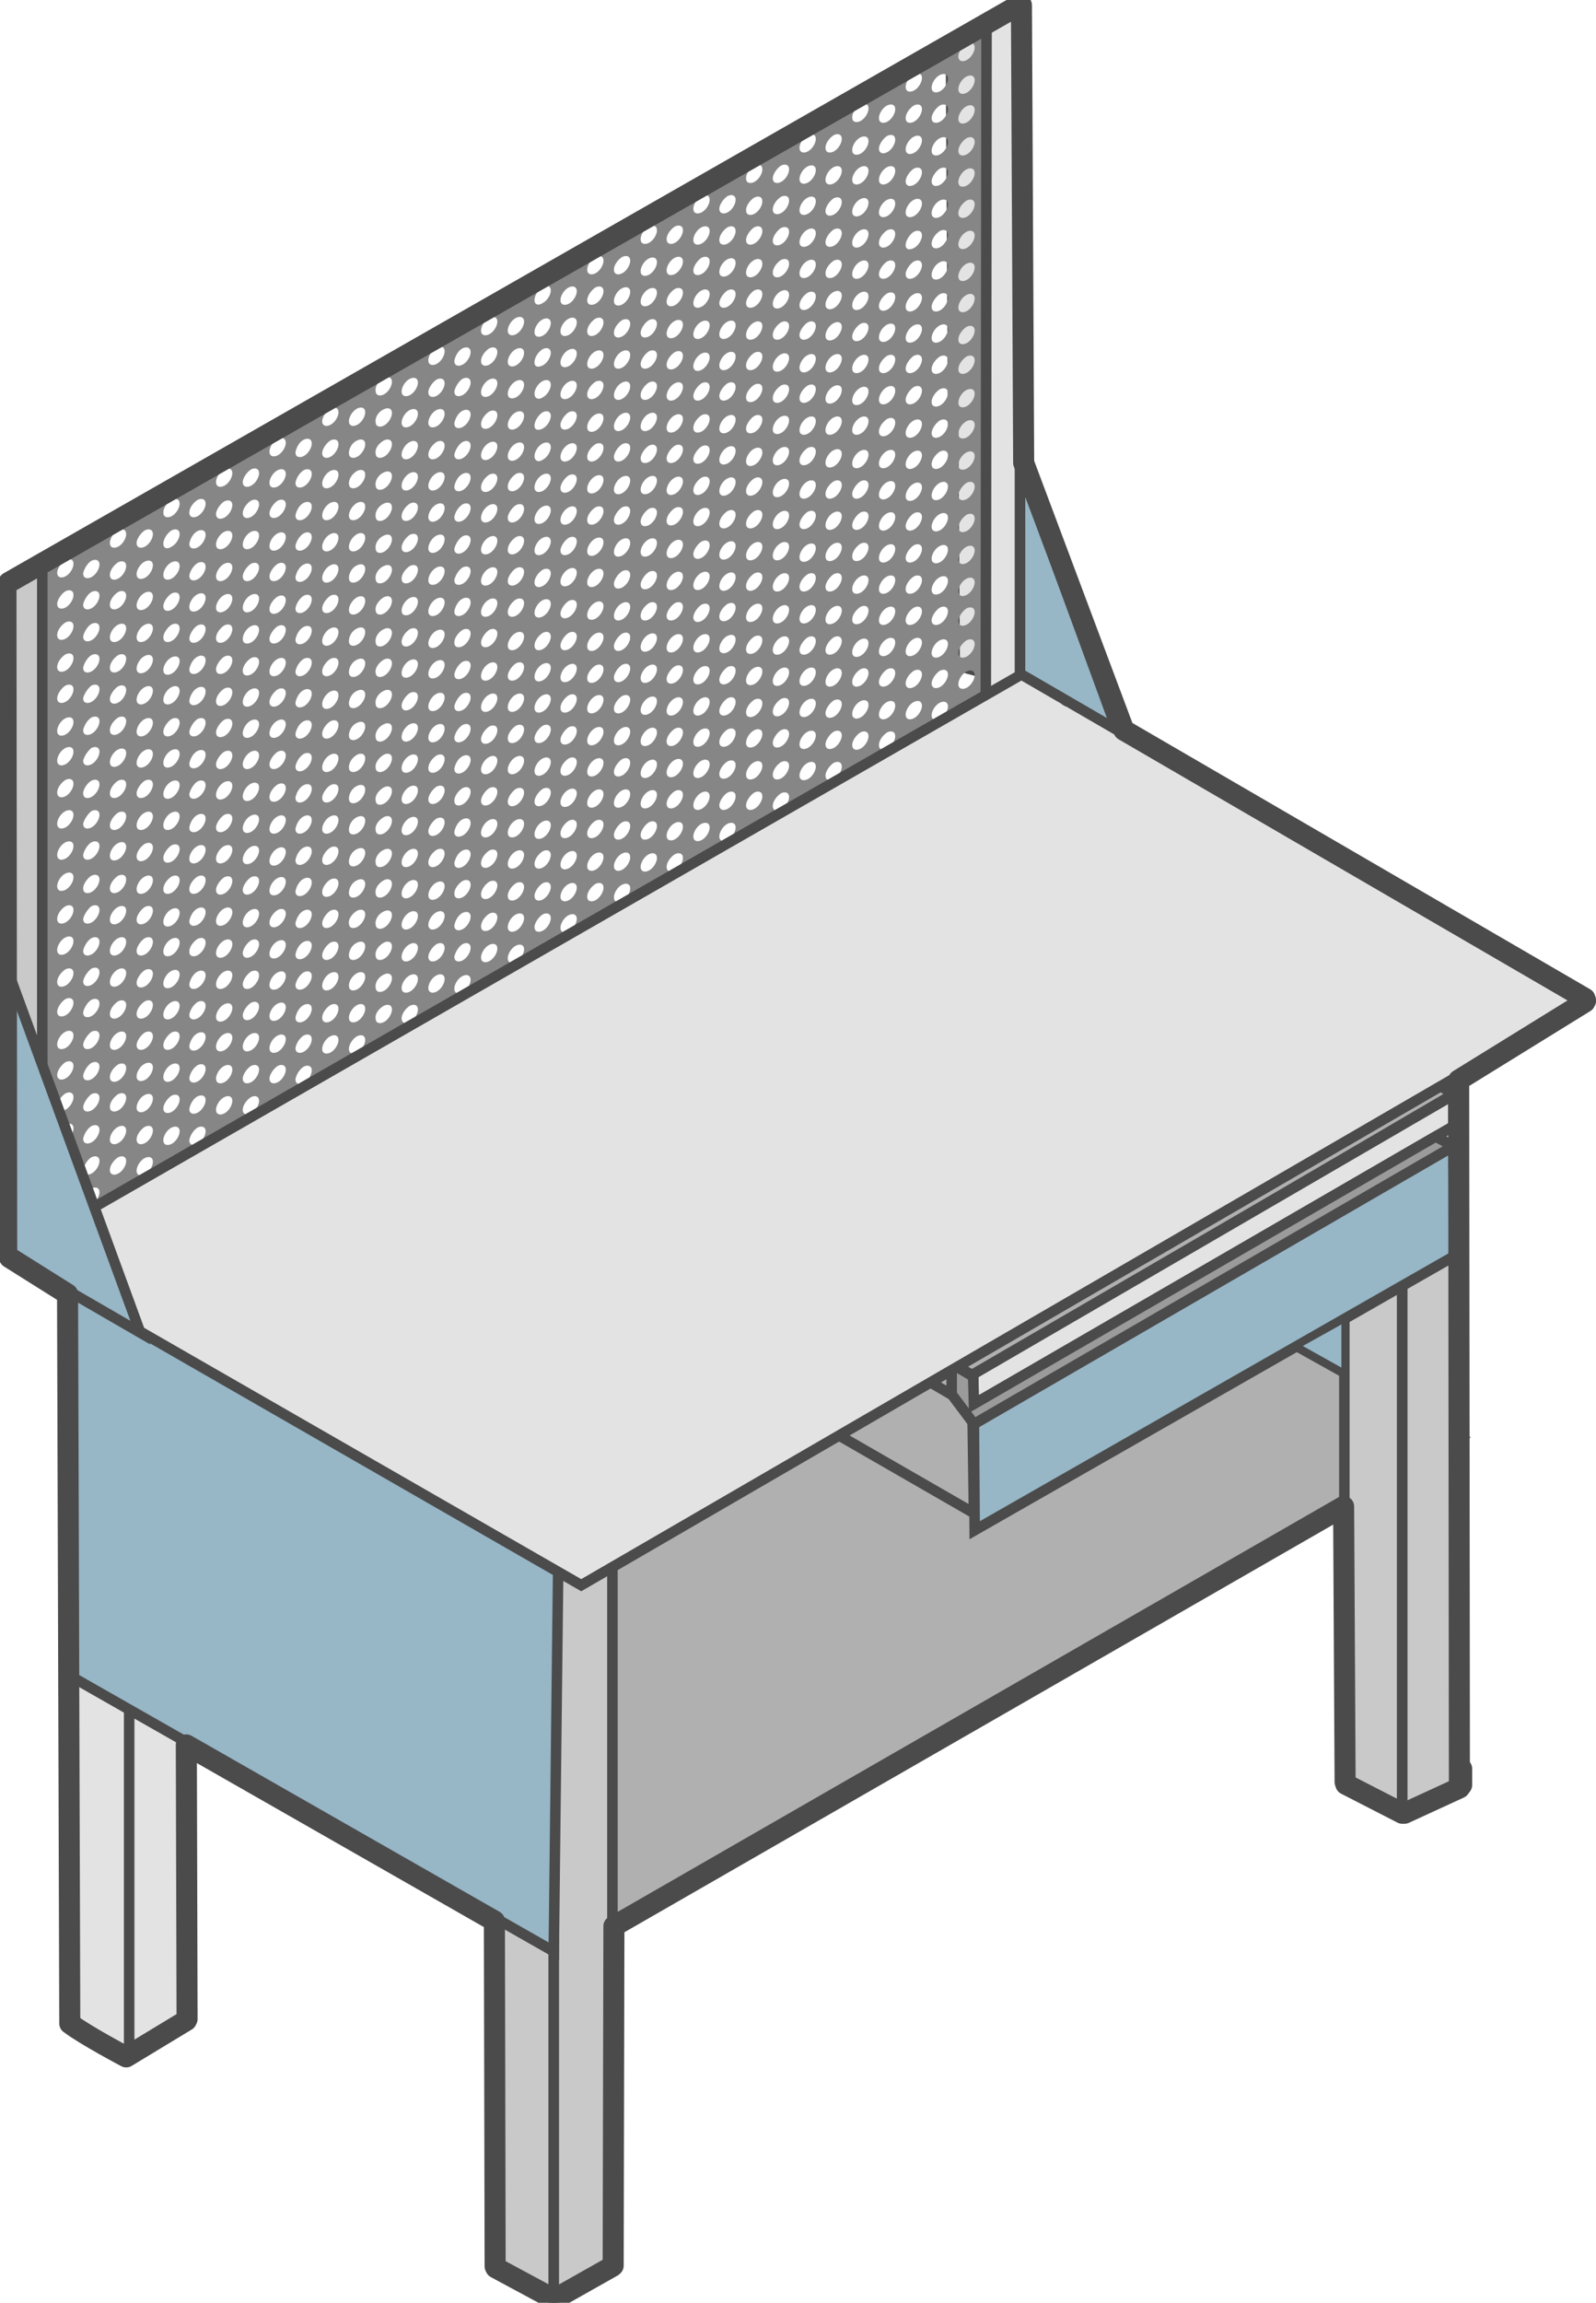 <?xml version="1.0" encoding="UTF-8"?> <!-- Generator: Adobe Illustrator 17.1.0, SVG Export Plug-In . SVG Version: 6.00 Build 0) --> <svg xmlns="http://www.w3.org/2000/svg" xmlns:xlink="http://www.w3.org/1999/xlink" id="Layer_1" x="0px" y="0px" viewBox="0 0 215 310" xml:space="preserve"> <g> <g> <path fill="#B0B0B1" stroke="#4B4B4B" stroke-width="1.417" stroke-miterlimit="22.926" d="M77.1,262.2l119.6-68.7l-44.6-24.9 L33.6,237.2L77.1,262.2z"></path> <path fill="#97B6C6" stroke="#4B4B4B" stroke-width="1.417" stroke-miterlimit="22.926" d="M132.7,88.2L132.4,49l18.1,49.4 L132.7,88.2z"></path> <path fill="#C9C9CA" stroke="#4B4B4B" stroke-width="1.417" stroke-miterlimit="22.926" d="M188.9,243.8l-7.8-3.7V131.5l7.8,4.3 V243.8z"></path> <path fill="#C9C9CA" stroke="#4B4B4B" stroke-width="1.417" stroke-miterlimit="22.926" d="M188.9,243.8l7.9-3.7V131.5l-7.9,4.6 V243.8z"></path> <path fill="#E3E3E4" stroke="#4B4B4B" stroke-width="1.417" stroke-miterlimit="22.926" d="M25.2,271.6l-7.9,4.8V158.9l7.9,4.6 V271.6z"></path> <path fill="#E3E3E4" stroke="#4B4B4B" stroke-width="1.417" stroke-miterlimit="22.926" d="M17.4,276.7l-7.8-4.1V164l7.8,4.6 V276.7z"></path> <path fill="#C9C9CA" stroke="#4B4B4B" stroke-width="1.417" stroke-miterlimit="22.926" d="M74.6,309.2l-7.9-4.2V196.5l7.9,4.6 V309.2z"></path> <path fill="#C9C9CA" stroke="#4B4B4B" stroke-width="1.417" stroke-miterlimit="22.926" d="M74.6,309.2l7.9-4.2V196.5l-7.9,4.6 V309.2z"></path> <path fill="#E3E3E4" stroke="#4B4B4B" stroke-width="1.417" stroke-miterlimit="22.926" d="M128.6,89.5l4.3,1.2v-87l-4.8,2.9 L128.6,89.5z"></path> <path fill="#E3E3E4" stroke="#4B4B4B" stroke-width="1.417" stroke-miterlimit="22.926" d="M132.7,88.2l4.7,2.6V0.9l-4.7,2.9 V88.2z"></path> <path fill="#E3E3E4" stroke="#4B4B4B" stroke-width="1.417" stroke-miterlimit="22.926" d="M137.4,91l-4.7,2.7V3.8l4.5-2.6 l0.2,0.2V91z"></path> <path fill="#C9C9CA" stroke="#4B4B4B" stroke-width="1.417" stroke-miterlimit="22.926" d="M1.1,163.6l4.7,2.7V76.4l-4.7,2.8 V163.6z"></path> <path fill="#C9C9CA" stroke="#4B4B4B" stroke-width="1.417" stroke-miterlimit="22.926" d="M5.7,166.5l-4.7,2.6V79.2l4.7-2.8 V166.5z"></path> <path fill="#B0B0B1" stroke="#4B4B4B" stroke-width="1.417" stroke-miterlimit="22.926" d="M131,189.4L79.1,159l-0.2,14.6 l52.3,30.1L131,189.4z"></path> <path fill="#97B6C6" stroke="#4B4B4B" stroke-width="1.417" stroke-miterlimit="22.926" d="M131.2,191.7l64.6-37.4l0.1,14.8 L131.3,206L131.2,191.7z"></path> <path fill="#B0B0B1" stroke="#4B4B4B" stroke-width="1.417" stroke-miterlimit="22.926" d="M131.1,185.2l-2.9-1.7l65.4-37.6 l2.2,1.4L131.1,185.2z"></path> <path fill="#E3E3E4" stroke="#4B4B4B" stroke-width="1.417" stroke-miterlimit="22.926" d="M131.1,185v4.1l64.7-37.5v-4.2 L131.1,185z"></path> <path fill="#9B9B9C" stroke="#4B4B4B" stroke-width="1.417" stroke-miterlimit="22.926" d="M128.2,187.7l3,4l64.6-37.4l-2.4-1.3 l-62.2,36l-0.1-3.7l-2.9-1.7L128.2,187.7z"></path> <path fill="#868687" d="M132.9,3.9L5.7,76.4l0.2,90l127-72.9V3.9z M65.9,123c0.6-0.3,1.1-0.1,1.1,0.5s-0.5,1.4-1.1,1.7 c-0.6,0.3-1.1,0.1-1.1-0.5C64.8,124.1,65.3,123.4,65.9,123z M94.5,106.7c0.6-0.3,1.1-0.1,1.1,0.5c0,0.6-0.5,1.4-1.1,1.7 c-0.6,0.3-1.1,0.1-1.1-0.5S93.9,107,94.5,106.7z M23.1,147.5c0.6-0.3,1.1-0.1,1.1,0.5c0,0.6-0.5,1.4-1.1,1.7 c-0.6,0.3-1.1,0.1-1.1-0.5C22,148.7,22.5,147.9,23.1,147.5z M101.6,102.6c0.6-0.3,1.1-0.1,1.1,0.5c0,0.6-0.5,1.4-1.1,1.7 c-0.6,0.3-1.1,0.1-1.1-0.5S101,102.9,101.6,102.6z M30.2,143.5c0.6-0.3,1.1-0.1,1.1,0.5c0,0.6-0.5,1.4-1.1,1.7 c-0.6,0.3-1.1,0.1-1.1-0.5C29.1,144.6,29.6,143.8,30.2,143.5z M98,102.5c0.6-0.3,1.1-0.1,1.1,0.5c0,0.6-0.5,1.4-1.1,1.7 c-0.6,0.3-1.1,0.1-1.1-0.5C96.9,103.6,97.4,102.9,98,102.5z M26.6,143.4c0.6-0.3,1.1-0.1,1.1,0.5c0,0.6-0.5,1.4-1.1,1.7 c-0.6,0.3-1.1,0.1-1.1-0.5C25.6,144.5,26,143.8,26.6,143.4z M65.9,127.2c0.6-0.3,1.1-0.1,1.1,0.5c0,0.6-0.5,1.4-1.1,1.7 c-0.6,0.3-1.1,0.1-1.1-0.5C64.8,128.3,65.3,127.5,65.9,127.2z M94.5,110.9c0.6-0.3,1.1-0.1,1.1,0.5c0,0.6-0.5,1.4-1.1,1.7 s-1.1,0.1-1.1-0.5C93.4,112,93.9,111.2,94.5,110.9z M23.1,151.8c0.6-0.3,1.1-0.1,1.1,0.5c0,0.6-0.5,1.4-1.1,1.7 c-0.6,0.3-1.1,0.1-1.1-0.5C22,152.9,22.5,152.1,23.1,151.8z M101.6,106.7c0.6-0.3,1.1-0.1,1.1,0.5c0,0.6-0.5,1.4-1.1,1.7 c-0.6,0.3-1.1,0.1-1.1-0.5C100.5,107.9,101,107.1,101.6,106.7z M30.2,147.7c0.6-0.3,1.1-0.1,1.1,0.5c0,0.6-0.5,1.4-1.1,1.7 c-0.6,0.3-1.1,0.1-1.1-0.5C29.1,148.8,29.6,148,30.2,147.7z M98,106.7c0.6-0.3,1.1-0.1,1.1,0.5c0,0.6-0.5,1.4-1.1,1.7 c-0.6,0.3-1.1,0.1-1.1-0.5C96.9,107.9,97.4,107.1,98,106.7z M26.6,147.6c0.6-0.3,1.1-0.1,1.1,0.5c0,0.6-0.5,1.4-1.1,1.7 c-0.6,0.3-1.1,0.1-1.1-0.5C25.6,148.7,26,147.9,26.6,147.6z M98,110.9c0.6-0.3,1.1-0.1,1.1,0.5c0,0.6-0.5,1.4-1.1,1.7 c-0.6,0.3-1.1,0.1-1.1-0.5C96.9,112,97.4,111.2,98,110.9z M26.6,151.8c0.6-0.3,1.1-0.1,1.1,0.5c0,0.6-0.5,1.4-1.1,1.7 c-0.6,0.3-1.1,0.1-1.1-0.5C25.6,152.9,26,152.2,26.6,151.8z M62.3,131.4c0.6-0.3,1.1-0.1,1.1,0.5c0,0.6-0.5,1.4-1.1,1.7 c-0.6,0.3-1.1,0.1-1.1-0.5C61.2,132.5,61.7,131.7,62.3,131.4z M90.9,115c0.6-0.3,1.1-0.1,1.1,0.5c0,0.6-0.5,1.4-1.1,1.7 c-0.6,0.3-1.1,0.1-1.1-0.5C89.8,116.1,90.3,115.4,90.9,115z M19.5,155.9c0.6-0.3,1.1-0.1,1.1,0.5c0,0.6-0.5,1.4-1.1,1.7 c-0.6,0.3-1.1,0.1-1.1-0.5C18.4,157,18.9,156.2,19.5,155.9z M123.1,90.3c0.6-0.3,1.1-0.1,1.1,0.5c0,0.6-0.5,1.4-1.1,1.7 c-0.6,0.3-1.1,0.1-1.1-0.5C122,91.4,122.5,90.7,123.1,90.3z M51.7,131.2c0.6-0.3,1.1-0.1,1.1,0.5c0,0.6-0.5,1.4-1.1,1.7 c-0.6,0.3-1.1,0.1-1.1-0.5C50.5,132.3,51,131.5,51.7,131.2z M80.2,114.9c0.6-0.3,1.1-0.1,1.1,0.5c0,0.6-0.5,1.4-1.1,1.7 c-0.6,0.3-1.1,0.1-1.1-0.5C79.1,116,79.6,115.2,80.2,114.9z M8.8,155.7c0.6-0.3,1.1-0.1,1.1,0.5c0,0.6-0.5,1.4-1.1,1.7 c-0.6,0.3-1.1,0.1-1.1-0.5C7.7,156.9,8.2,156.1,8.8,155.7z M130.2,86.2c0.6-0.3,1.1-0.1,1.1,0.5c0,0.6-0.5,1.4-1.1,1.7 c-0.6,0.3-1.1,0.1-1.1-0.5C129.1,87.3,129.6,86.6,130.2,86.2z M58.8,127.1c0.6-0.3,1.1-0.1,1.1,0.5c0,0.6-0.5,1.4-1.1,1.7 c-0.6,0.3-1.1,0.1-1.1-0.5C57.7,128.3,58.2,127.5,58.8,127.1z M87.4,110.7c0.6-0.3,1.1-0.1,1.1,0.5c0,0.6-0.5,1.4-1.1,1.7 c-0.6,0.3-1.1,0.1-1.1-0.5C86.3,111.9,86.8,111.1,87.4,110.7z M15.9,151.7c0.6-0.3,1.1-0.1,1.1,0.5c0,0.6-0.5,1.4-1.1,1.7 s-1.1,0.1-1.1-0.5C14.8,152.8,15.3,152,15.9,151.7z M62.3,127.1c0.6-0.3,1.1-0.1,1.1,0.5s-0.5,1.4-1.1,1.7 c-0.6,0.3-1.1,0.1-1.1-0.5C61.3,128.3,61.7,127.5,62.3,127.1z M90.9,110.8c0.6-0.3,1.1-0.1,1.1,0.5s-0.5,1.4-1.1,1.7 c-0.6,0.3-1.1,0.1-1.1-0.5C89.8,111.9,90.3,111.1,90.9,110.8z M19.5,151.7c0.6-0.3,1.1-0.1,1.1,0.5c0,0.6-0.5,1.4-1.1,1.7 c-0.6,0.3-1.1,0.1-1.1-0.5C18.4,152.8,18.9,152.1,19.5,151.7z M126.6,86.2c0.6-0.3,1.1-0.1,1.1,0.5c0,0.6-0.5,1.4-1.1,1.7 c-0.6,0.3-1.1,0.1-1.1-0.5C125.5,87.3,126,86.5,126.6,86.2z M55.2,127.1c0.6-0.3,1.1-0.1,1.1,0.5c0,0.6-0.5,1.4-1.1,1.7 c-0.6,0.3-1.1,0.1-1.1-0.5C54.1,128.2,54.6,127.4,55.2,127.1z M83.8,110.7c0.6-0.3,1.1-0.1,1.1,0.5c0,0.6-0.5,1.4-1.1,1.7 c-0.6,0.3-1.1,0.1-1.1-0.5C82.7,111.9,83.2,111.1,83.8,110.7z M12.3,151.6c0.6-0.3,1.1-0.1,1.1,0.5s-0.5,1.4-1.1,1.7 c-0.6,0.3-1.1,0.1-1.1-0.5C11.3,152.7,11.8,151.9,12.3,151.6z M123.1,94.5c0.6-0.3,1.1-0.1,1.1,0.5c0,0.6-0.5,1.4-1.1,1.7 s-1.1,0.1-1.1-0.5C122,95.6,122.5,94.8,123.1,94.5z M51.7,135.4c0.6-0.3,1.1-0.1,1.1,0.5c0,0.6-0.5,1.4-1.1,1.7 c-0.6,0.3-1.1,0.1-1.1-0.5C50.5,136.5,51,135.8,51.7,135.4z M80.2,119c0.6-0.3,1.1-0.1,1.1,0.5c0,0.6-0.5,1.4-1.1,1.7 c-0.6,0.3-1.1,0.1-1.1-0.5C79.1,120.1,79.6,119.4,80.2,119z M8.8,159.9c0.6-0.3,1.1-0.1,1.1,0.5c0,0.6-0.5,1.4-1.1,1.7 c-0.6,0.3-1.1,0.1-1.1-0.5C7.7,161.1,8.2,160.3,8.8,159.9z M130.2,90.4c0.6-0.3,1.1-0.1,1.1,0.5c0,0.6-0.5,1.4-1.1,1.7 c-0.6,0.3-1.1,0.1-1.1-0.5C129.1,91.5,129.6,90.7,130.2,90.4z M58.8,131.3c0.6-0.3,1.1-0.1,1.1,0.5c0,0.6-0.5,1.4-1.1,1.7 c-0.6,0.3-1.1,0.1-1.1-0.5C57.7,132.4,58.2,131.6,58.8,131.3z M87.4,115c0.6-0.3,1.1-0.1,1.1,0.5c0,0.6-0.5,1.4-1.1,1.7 c-0.6,0.3-1.1,0.1-1.1-0.5C86.3,116.1,86.8,115.3,87.4,115z M15.9,155.8c0.6-0.3,1.1-0.1,1.1,0.5c0,0.6-0.5,1.4-1.1,1.7 c-0.6,0.3-1.1,0.1-1.1-0.5C14.8,156.9,15.3,156.2,15.9,155.8z M126.6,90.3c0.6-0.3,1.1-0.1,1.1,0.5c0,0.6-0.5,1.4-1.1,1.7 c-0.6,0.3-1.1,0.1-1.1-0.5C125.5,91.5,126,90.7,126.6,90.3z M55.2,131.3c0.6-0.3,1.1-0.1,1.1,0.5c0,0.6-0.5,1.4-1.1,1.7 c-0.6,0.3-1.1,0.1-1.1-0.5C54.1,132.4,54.6,131.6,55.2,131.3z M83.8,114.9c0.6-0.3,1.1-0.1,1.1,0.5c0,0.6-0.5,1.4-1.1,1.7 c-0.6,0.3-1.1,0.1-1.1-0.5C82.7,116,83.2,115.2,83.8,114.9z M12.3,155.8c0.6-0.3,1.1-0.1,1.1,0.5c0,0.6-0.5,1.4-1.1,1.7 c-0.6,0.3-1.1,0.1-1.1-0.5C11.3,156.9,11.8,156.1,12.3,155.8z M126.6,94.6c0.6-0.3,1.1-0.1,1.1,0.5c0,0.6-0.5,1.4-1.1,1.7 c-0.6,0.3-1.1,0.1-1.1-0.5C125.5,95.7,126,94.9,126.6,94.6z M55.2,135.4c0.6-0.3,1.1-0.1,1.1,0.5c0,0.6-0.5,1.4-1.1,1.7 c-0.6,0.3-1.1,0.1-1.1-0.5C54.1,136.5,54.6,135.8,55.2,135.4z M83.8,119.1c0.6-0.3,1.1-0.1,1.1,0.5c0,0.6-0.5,1.4-1.1,1.7 c-0.6,0.3-1.1,0.1-1.1-0.5C82.7,120.2,83.2,119.4,83.8,119.1z M12.3,160c0.6-0.3,1.1-0.1,1.1,0.5c0,0.6-0.5,1.4-1.1,1.7 c-0.6,0.3-1.1,0.1-1.1-0.5S11.8,160.3,12.3,160z M119.5,98.6c0.6-0.3,1.1-0.1,1.1,0.5c0,0.6-0.5,1.4-1.1,1.7s-1.1,0.1-1.1-0.5 C118.4,99.7,118.9,99,119.5,98.6z M48.1,139.5c0.6-0.3,1.1-0.1,1.1,0.5c0,0.6-0.5,1.4-1.1,1.7c-0.6,0.3-1.1,0.1-1.1-0.5 C47,140.7,47.4,139.9,48.1,139.5z M76.6,123.2c0.6-0.3,1.1-0.1,1.1,0.5c0,0.6-0.5,1.4-1.1,1.7c-0.6,0.3-1.1,0.1-1.1-0.5 C75.5,124.3,76,123.5,76.6,123.2z M105.2,106.8c0.6-0.3,1.1-0.1,1.1,0.5c0,0.6-0.5,1.4-1.1,1.7c-0.6,0.3-1.1,0.1-1.1-0.5 C104.1,107.9,104.6,107.2,105.2,106.8z M33.8,147.7c0.6-0.3,1.1-0.1,1.1,0.5c0,0.6-0.5,1.4-1.1,1.7c-0.6,0.3-1.1,0.1-1.1-0.5 C32.7,148.8,33.2,148.1,33.8,147.7z M105.2,102.6c0.6-0.3,1.1-0.1,1.1,0.5c0,0.6-0.5,1.4-1.1,1.7s-1.1,0.1-1.1-0.5 C104.1,103.7,104.6,103,105.2,102.6z M33.8,143.5c0.6-0.3,1.1-0.1,1.1,0.5c0,0.6-0.5,1.4-1.1,1.7c-0.6,0.3-1.1,0.1-1.1-0.5 C32.7,144.7,33.2,143.9,33.8,143.5z M108.8,98.5c0.6-0.3,1.1-0.1,1.1,0.5c0,0.6-0.5,1.4-1.1,1.7c-0.6,0.3-1.1,0.1-1.1-0.5 C107.7,99.6,108.2,98.8,108.8,98.5z M37.4,139.4c0.6-0.3,1.1-0.1,1.1,0.5s-0.5,1.4-1.1,1.7c-0.6,0.3-1.1,0.1-1.1-0.5 C36.3,140.5,36.8,139.7,37.4,139.4z M115.9,94.4c0.6-0.3,1.1-0.1,1.1,0.5c0,0.6-0.5,1.4-1.1,1.7c-0.6,0.3-1.1,0.1-1.1-0.5 C114.8,95.5,115.3,94.7,115.9,94.4z M44.5,135.3c0.6-0.3,1.1-0.1,1.1,0.5c0,0.6-0.5,1.4-1.1,1.7c-0.6,0.3-1.1,0.1-1.1-0.5 C43.4,136.4,43.9,135.7,44.5,135.3z M73.1,118.9c0.6-0.3,1.1-0.1,1.1,0.5c0,0.6-0.5,1.4-1.1,1.7c-0.6,0.3-1.1,0.1-1.1-0.5 C72,120.1,72.5,119.3,73.1,118.9z M119.5,94.5c0.6-0.3,1.1-0.1,1.1,0.5c0,0.6-0.5,1.4-1.1,1.7c-0.6,0.3-1.1,0.1-1.1-0.5 C118.4,95.6,118.9,94.8,119.5,94.5z M48.1,135.3c0.6-0.3,1.1-0.1,1.1,0.5c0,0.6-0.5,1.4-1.1,1.7c-0.6,0.3-1.1,0.1-1.1-0.5 C47,136.5,47.4,135.7,48.1,135.3z M76.6,119c0.6-0.3,1.1-0.1,1.1,0.5c0,0.6-0.5,1.4-1.1,1.7c-0.6,0.3-1.1,0.1-1.1-0.5 C75.5,120.1,76,119.3,76.6,119z M112.3,94.3c0.6-0.3,1.1-0.1,1.1,0.5c0,0.6-0.5,1.4-1.1,1.7c-0.6,0.3-1.1,0.1-1.1-0.5 C111.2,95.5,111.7,94.7,112.3,94.3z M40.9,135.3c0.6-0.3,1.1-0.1,1.1,0.5c0,0.6-0.5,1.4-1.1,1.7c-0.6,0.3-1.1,0.1-1.1-0.5 C39.9,136.4,40.3,135.6,40.9,135.3z M69.5,118.9c0.6-0.3,1.1-0.1,1.1,0.5c0,0.6-0.5,1.4-1.1,1.7c-0.6,0.3-1.1,0.1-1.1-0.5 C68.4,120,68.9,119.3,69.5,118.9z M108.8,102.7c0.6-0.3,1.1-0.1,1.1,0.5c0,0.6-0.5,1.4-1.1,1.7c-0.6,0.3-1.1,0.1-1.1-0.5 C107.7,103.8,108.2,103,108.8,102.7z M37.4,143.5c0.6-0.3,1.1-0.1,1.1,0.5c0,0.6-0.5,1.4-1.1,1.7c-0.6,0.3-1.1,0.1-1.1-0.5 C36.3,144.7,36.8,143.9,37.4,143.5z M115.9,98.6c0.6-0.3,1.1-0.1,1.1,0.5c0,0.6-0.5,1.4-1.1,1.7c-0.6,0.3-1.1,0.1-1.1-0.5 C114.8,99.7,115.3,99,115.9,98.6z M44.5,139.5c0.6-0.3,1.1-0.1,1.1,0.5c0,0.6-0.5,1.4-1.1,1.7c-0.6,0.3-1.1,0.1-1.1-0.5 C43.4,140.6,43.9,139.8,44.5,139.5z M73.1,123.1c0.6-0.3,1.1-0.1,1.1,0.5c0,0.6-0.5,1.4-1.1,1.7c-0.6,0.3-1.1,0.1-1.1-0.5 C72,124.3,72.5,123.5,73.1,123.1z M112.3,98.5c0.6-0.3,1.1-0.1,1.1,0.5c0,0.6-0.5,1.4-1.1,1.7c-0.6,0.3-1.1,0.1-1.1-0.5 C111.2,99.7,111.7,98.9,112.3,98.5z M40.9,139.4c0.6-0.3,1.1-0.1,1.1,0.5c0,0.6-0.5,1.4-1.1,1.7c-0.6,0.3-1.1,0.1-1.1-0.5 C39.9,140.5,40.3,139.8,40.9,139.4z M69.5,123.1c0.6-0.3,1.1-0.1,1.1,0.5c0,0.6-0.5,1.4-1.1,1.7c-0.6,0.3-1.1,0.1-1.1-0.5 C68.4,124.2,68.9,123.4,69.5,123.1z M112.3,102.7c0.6-0.3,1.1-0.1,1.1,0.5c0,0.6-0.5,1.4-1.1,1.7c-0.6,0.3-1.1,0.1-1.1-0.5 C111.2,103.9,111.7,103.1,112.3,102.7z M40.9,143.6c0.6-0.3,1.1-0.1,1.1,0.5c0,0.6-0.5,1.4-1.1,1.7c-0.6,0.3-1.1,0.1-1.1-0.5 C39.9,144.7,40.3,144,40.9,143.6z M69.5,127.3c0.6-0.3,1.1-0.1,1.1,0.5c0,0.6-0.5,1.4-1.1,1.7c-0.6,0.3-1.1,0.1-1.1-0.5 C68.4,128.4,68.9,127.6,69.5,127.3z M65.9,118.7c0.6-0.3,1.1-0.1,1.1,0.5c0,0.6-0.5,1.4-1.1,1.7s-1.1,0.1-1.1-0.5 C64.8,119.8,65.3,119.1,65.9,118.7z M94.5,102.4c0.6-0.3,1.1-0.1,1.1,0.5c0,0.6-0.5,1.4-1.1,1.7s-1.1,0.1-1.1-0.5 C93.4,103.5,93.9,102.7,94.5,102.4z M23.1,143.3c0.6-0.3,1.1-0.1,1.1,0.5c0,0.6-0.5,1.4-1.1,1.7c-0.6,0.3-1.1,0.1-1.1-0.5 C22,144.4,22.5,143.6,23.1,143.3z M65.9,84.8c0.6-0.3,1.1-0.1,1.1,0.5c0,0.6-0.5,1.4-1.1,1.7s-1.1,0.1-1.1-0.5 C64.8,86,65.3,85.2,65.9,84.8z M94.5,68.5c0.6-0.3,1.1-0.1,1.1,0.5c0,0.6-0.5,1.4-1.1,1.7c-0.6,0.3-1.1,0.1-1.1-0.5 C93.4,69.6,93.9,68.8,94.5,68.5z M23.1,109.4c0.6-0.3,1.1-0.1,1.1,0.5c0,0.6-0.5,1.4-1.1,1.7c-0.6,0.3-1.1,0.1-1.1-0.5 C22,110.5,22.5,109.7,23.1,109.4z M62.3,122.9c0.6-0.3,1.1-0.1,1.1,0.5c0,0.6-0.5,1.4-1.1,1.7c-0.6,0.3-1.1,0.1-1.1-0.5 C61.3,124,61.7,123.2,62.3,122.9z M90.9,106.5c0.6-0.3,1.1-0.1,1.1,0.5c0,0.6-0.5,1.4-1.1,1.7c-0.6,0.3-1.1,0.1-1.1-0.5 C89.8,107.6,90.3,106.9,90.9,106.5z M19.5,147.4c0.6-0.3,1.1-0.1,1.1,0.5c0,0.6-0.5,1.4-1.1,1.7c-0.6,0.3-1.1,0.1-1.1-0.5 C18.4,148.5,18.9,147.7,19.5,147.4z M130.2,81.9c0.6-0.3,1.1-0.1,1.1,0.5c0,0.6-0.5,1.4-1.1,1.7c-0.6,0.3-1.1,0.1-1.1-0.5 C129.1,83.1,129.6,82.3,130.2,81.9z M58.8,122.8c0.6-0.3,1.1-0.1,1.1,0.5c0,0.6-0.5,1.4-1.1,1.7c-0.6,0.3-1.1,0.1-1.1-0.5 C57.7,123.9,58.2,123.1,58.8,122.8z M87.4,106.5c0.6-0.3,1.1-0.1,1.1,0.5c0,0.6-0.5,1.4-1.1,1.7s-1.1,0.1-1.1-0.5 C86.3,107.6,86.8,106.8,87.4,106.5z M15.9,147.3c0.6-0.3,1.1-0.1,1.1,0.5c0,0.6-0.5,1.4-1.1,1.7c-0.6,0.3-1.1,0.1-1.1-0.5 C14.8,148.4,15.3,147.7,15.9,147.3z M130.2,48c0.6-0.3,1.1-0.1,1.1,0.5c0,0.6-0.5,1.4-1.1,1.7c-0.6,0.3-1.1,0.1-1.1-0.5 C129.1,49.1,129.6,48.4,130.2,48z M58.8,89c0.6-0.3,1.1-0.1,1.1,0.5c0,0.6-0.5,1.4-1.1,1.7c-0.6,0.3-1.1,0.1-1.1-0.5 C57.7,90.1,58.2,89.3,58.8,89z M87.4,72.6c0.6-0.3,1.1-0.1,1.1,0.5c0,0.6-0.5,1.4-1.1,1.7c-0.6,0.3-1.1,0.1-1.1-0.5 C86.3,73.7,86.8,72.9,87.4,72.6z M15.9,113.5c0.6-0.3,1.1-0.1,1.1,0.5c0,0.6-0.5,1.4-1.1,1.7s-1.1,0.1-1.1-0.5 C14.8,114.6,15.3,113.8,15.9,113.5z M130.2,69.3c0.6-0.3,1.1-0.1,1.1,0.5c0,0.6-0.5,1.4-1.1,1.7c-0.6,0.3-1.1,0.1-1.1-0.5 C129.1,70.5,129.6,69.7,130.2,69.3z M58.8,110.2c0.6-0.3,1.1-0.1,1.1,0.5s-0.5,1.4-1.1,1.7c-0.6,0.3-1.1,0.1-1.1-0.5 C57.7,111.4,58.2,110.6,58.8,110.2z M87.4,93.9c0.6-0.3,1.1-0.1,1.1,0.5c0,0.6-0.5,1.4-1.1,1.7c-0.6,0.3-1.1,0.1-1.1-0.5 C86.3,95,86.8,94.2,87.4,93.9z M15.9,134.8c0.6-0.3,1.1-0.1,1.1,0.5c0,0.6-0.5,1.4-1.1,1.7s-1.1,0.1-1.1-0.5 C14.8,135.9,15.3,135.2,15.9,134.8z M130.2,35.5c0.6-0.3,1.1-0.1,1.1,0.5c0,0.6-0.5,1.4-1.1,1.7c-0.6,0.3-1.1,0.1-1.1-0.5 C129.1,36.6,129.6,35.8,130.2,35.5z M58.8,76.4c0.6-0.3,1.1-0.1,1.1,0.5c0,0.6-0.5,1.4-1.1,1.7c-0.6,0.3-1.1,0.1-1.1-0.5 C57.7,77.5,58.2,76.7,58.8,76.4z M87.4,60c0.6-0.3,1.1-0.1,1.1,0.5c0,0.6-0.5,1.4-1.1,1.7c-0.6,0.3-1.1,0.1-1.1-0.5 C86.3,61.2,86.8,60.4,87.4,60z M15.9,100.9c0.6-0.3,1.1-0.1,1.1,0.5s-0.5,1.4-1.1,1.7c-0.6,0.3-1.1,0.1-1.1-0.5 C14.8,102,15.3,101.2,15.9,100.9z M65.9,106.1c0.6-0.3,1.1-0.1,1.1,0.5c0,0.6-0.5,1.4-1.1,1.7c-0.6,0.3-1.1,0.1-1.1-0.5 C64.8,107.3,65.3,106.5,65.9,106.1z M94.5,89.8c0.6-0.3,1.1-0.1,1.1,0.5c0,0.6-0.5,1.4-1.1,1.7c-0.6,0.3-1.1,0.1-1.1-0.5 C93.4,90.9,93.9,90.1,94.5,89.8z M23.1,130.7c0.6-0.3,1.1-0.1,1.1,0.5c0,0.6-0.5,1.4-1.1,1.7c-0.6,0.3-1.1,0.1-1.1-0.5 C22,131.8,22.5,131,23.1,130.7z M65.9,72.3c0.6-0.3,1.1-0.1,1.1,0.5c0,0.6-0.5,1.4-1.1,1.7c-0.6,0.3-1.1,0.1-1.1-0.5 C64.8,73.4,65.3,72.6,65.9,72.3z M94.5,55.9c0.6-0.3,1.1-0.1,1.1,0.5c0,0.6-0.5,1.4-1.1,1.7c-0.6,0.3-1.1,0.1-1.1-0.5 C93.4,57,93.9,56.3,94.5,55.9z M23.1,96.8c0.6-0.3,1.1-0.1,1.1,0.5c0,0.6-0.5,1.4-1.1,1.7c-0.6,0.3-1.1,0.1-1.1-0.5 C22,98,22.5,97.2,23.1,96.8z M62.3,106.1c0.6-0.3,1.1-0.1,1.1,0.5c0,0.6-0.5,1.4-1.1,1.7c-0.6,0.3-1.1,0.1-1.1-0.5 C61.2,107.2,61.7,106.5,62.3,106.1z M90.9,89.7c0.6-0.3,1.1-0.1,1.1,0.5c0,0.6-0.5,1.4-1.1,1.7c-0.6,0.3-1.1,0.1-1.1-0.5 C89.8,90.9,90.3,90.1,90.9,89.7z M19.5,130.6c0.6-0.3,1.1-0.1,1.1,0.5c0,0.6-0.5,1.4-1.1,1.7c-0.6,0.3-1.1,0.1-1.1-0.5 C18.4,131.8,18.9,131,19.5,130.6z M62.3,72.2c0.6-0.3,1.1-0.1,1.1,0.5c0,0.6-0.5,1.4-1.1,1.7c-0.6,0.3-1.1,0.1-1.1-0.5 C61.3,73.4,61.7,72.6,62.3,72.2z M90.9,55.9c0.6-0.3,1.1-0.1,1.1,0.5c0,0.6-0.5,1.4-1.1,1.7c-0.6,0.3-1.1,0.1-1.1-0.5 C89.8,57,90.3,56.2,90.9,55.9z M19.5,96.8c0.6-0.3,1.1-0.1,1.1,0.5c0,0.6-0.5,1.4-1.1,1.7c-0.6,0.3-1.1,0.1-1.1-0.5 C18.4,97.9,18.9,97.1,19.5,96.8z M130.2,73.6c0.6-0.3,1.1-0.1,1.1,0.5c0,0.6-0.5,1.4-1.1,1.7c-0.6,0.3-1.1,0.1-1.1-0.5 C129.1,74.7,129.6,73.9,130.2,73.6z M58.8,114.4c0.6-0.3,1.1-0.1,1.1,0.5c0,0.6-0.5,1.4-1.1,1.7c-0.6,0.3-1.1,0.1-1.1-0.5 C57.7,115.5,58.2,114.8,58.8,114.4z M87.4,98.1c0.6-0.3,1.1-0.1,1.1,0.5c0,0.6-0.5,1.4-1.1,1.7c-0.6,0.3-1.1,0.1-1.1-0.5 C86.3,99.2,86.8,98.4,87.4,98.1z M15.9,139c0.6-0.3,1.1-0.1,1.1,0.5c0,0.6-0.5,1.4-1.1,1.7c-0.6,0.3-1.1,0.1-1.1-0.5 S15.3,139.3,15.9,139z M130.2,39.7c0.6-0.3,1.1-0.1,1.1,0.5c0,0.6-0.5,1.4-1.1,1.7c-0.6,0.3-1.1,0.1-1.1-0.5 C129.1,40.8,129.6,40,130.2,39.7z M58.8,80.6c0.6-0.3,1.1-0.1,1.1,0.5c0,0.6-0.5,1.4-1.1,1.7c-0.6,0.3-1.1,0.1-1.1-0.5 C57.7,81.7,58.2,80.9,58.8,80.6z M87.4,64.2c0.6-0.3,1.1-0.1,1.1,0.5c0,0.6-0.5,1.4-1.1,1.7s-1.1,0.1-1.1-0.5 C86.3,65.3,86.8,64.5,87.4,64.2z M15.9,105.1c0.6-0.3,1.1-0.1,1.1,0.5c0,0.6-0.5,1.4-1.1,1.7c-0.6,0.3-1.1,0.1-1.1-0.5 C14.8,106.2,15.3,105.5,15.9,105.1z M130.2,77.9c0.6-0.3,1.1-0.1,1.1,0.5c0,0.6-0.5,1.4-1.1,1.7c-0.6,0.3-1.1,0.1-1.1-0.5 C129.1,79,129.6,78.2,130.2,77.9z M58.8,118.8c0.6-0.3,1.1-0.1,1.1,0.5c0,0.6-0.5,1.4-1.1,1.7c-0.6,0.3-1.1,0.1-1.1-0.5 C57.7,119.9,58.2,119.1,58.8,118.8z M87.4,102.4c0.6-0.3,1.1-0.1,1.1,0.5c0,0.6-0.5,1.4-1.1,1.7c-0.6,0.3-1.1,0.1-1.1-0.5 C86.3,103.5,86.8,102.7,87.4,102.4z M15.9,143.3c0.6-0.3,1.1-0.1,1.1,0.5c0,0.6-0.5,1.4-1.1,1.7c-0.6,0.3-1.1,0.1-1.1-0.5 C14.8,144.4,15.3,143.7,15.9,143.3z M130.2,44c0.6-0.3,1.1-0.1,1.1,0.5c0,0.6-0.5,1.4-1.1,1.7c-0.6,0.3-1.1,0.1-1.1-0.5 C129.1,45.1,129.6,44.4,130.2,44z M58.8,84.9c0.6-0.3,1.1-0.1,1.1,0.5c0,0.6-0.5,1.4-1.1,1.7c-0.6,0.3-1.1,0.1-1.1-0.5 C57.7,86,58.2,85.2,58.8,84.9z M87.4,68.5c0.6-0.3,1.1-0.1,1.1,0.5c0,0.6-0.5,1.4-1.1,1.7c-0.6,0.3-1.1,0.1-1.1-0.5 C86.3,69.7,86.8,68.9,87.4,68.5z M15.9,109.4c0.6-0.3,1.1-0.1,1.1,0.5c0,0.6-0.5,1.4-1.1,1.7c-0.6,0.3-1.1,0.1-1.1-0.5 C14.8,110.6,15.3,109.8,15.9,109.4z M62.3,118.6c0.6-0.3,1.1-0.1,1.1,0.5c0,0.6-0.5,1.4-1.1,1.7c-0.6,0.3-1.1,0.1-1.1-0.5 S61.7,119,62.3,118.6z M90.9,102.3c0.6-0.3,1.1-0.1,1.1,0.5c0,0.6-0.5,1.4-1.1,1.7c-0.6,0.3-1.1,0.1-1.1-0.5 S90.3,102.6,90.9,102.3z M19.5,143.2c0.6-0.3,1.1-0.1,1.1,0.5c0,0.6-0.5,1.4-1.1,1.7c-0.6,0.3-1.1,0.1-1.1-0.5 C18.4,144.3,18.9,143.5,19.5,143.2z M62.3,84.8c0.6-0.3,1.1-0.1,1.1,0.5c0,0.6-0.5,1.4-1.1,1.7c-0.6,0.3-1.1,0.1-1.1-0.5 C61.2,85.9,61.7,85.2,62.3,84.8z M90.9,68.4c0.6-0.3,1.1-0.1,1.1,0.5c0,0.6-0.5,1.4-1.1,1.7c-0.6,0.3-1.1,0.1-1.1-0.5 C89.8,69.5,90.3,68.8,90.9,68.4z M19.5,109.4c0.6-0.3,1.1-0.1,1.1,0.5c0,0.6-0.5,1.4-1.1,1.7c-0.6,0.3-1.1,0.1-1.1-0.5 C18.4,110.5,18.9,109.7,19.5,109.4z M65.9,114.5c0.6-0.3,1.1-0.1,1.1,0.5c0,0.6-0.5,1.4-1.1,1.7c-0.6,0.3-1.1,0.1-1.1-0.5 S65.3,114.9,65.9,114.5z M94.5,98.2c0.6-0.3,1.1-0.1,1.1,0.5c0,0.6-0.5,1.4-1.1,1.7c-0.6,0.3-1.1,0.1-1.1-0.5 C93.4,99.3,93.9,98.5,94.5,98.2z M23.1,139c0.6-0.3,1.1-0.1,1.1,0.5c0,0.6-0.5,1.4-1.1,1.7c-0.6,0.3-1.1,0.1-1.1-0.5 C22,140.2,22.5,139.4,23.1,139z M65.9,80.7c0.6-0.3,1.1-0.1,1.1,0.5c0,0.6-0.5,1.4-1.1,1.7c-0.6,0.3-1.1,0.1-1.1-0.5 C64.8,81.8,65.3,81,65.9,80.7z M94.5,64.3c0.6-0.3,1.1-0.1,1.1,0.5c0,0.6-0.5,1.4-1.1,1.7c-0.6,0.3-1.1,0.1-1.1-0.5 C93.4,65.4,93.9,64.7,94.5,64.3z M23.1,105.2c0.6-0.3,1.1-0.1,1.1,0.5c0,0.6-0.5,1.4-1.1,1.7c-0.6,0.3-1.1,0.1-1.1-0.5 C22,106.3,22.5,105.5,23.1,105.2z M65.9,110.4c0.6-0.3,1.1-0.1,1.1,0.5c0,0.6-0.5,1.4-1.1,1.7c-0.6,0.3-1.1,0.1-1.1-0.5 C64.8,111.5,65.3,110.7,65.9,110.4z M94.5,94c0.6-0.3,1.1-0.1,1.1,0.5c0,0.6-0.5,1.4-1.1,1.7c-0.6,0.3-1.1,0.1-1.1-0.5 C93.4,95.1,93.9,94.3,94.5,94z M23.1,134.9c0.6-0.3,1.1-0.1,1.1,0.5c0,0.6-0.5,1.4-1.1,1.7c-0.6,0.3-1.1,0.1-1.1-0.5 C22,136,22.5,135.2,23.1,134.9z M65.9,76.5c0.6-0.3,1.1-0.1,1.1,0.5c0,0.6-0.5,1.4-1.1,1.7c-0.6,0.3-1.1,0.1-1.1-0.5 C64.8,77.6,65.3,76.8,65.9,76.5z M94.5,60.1c0.6-0.3,1.1-0.1,1.1,0.5c0,0.6-0.5,1.4-1.1,1.7c-0.6,0.3-1.1,0.1-1.1-0.5 C93.4,61.3,93.9,60.5,94.5,60.1z M23.1,101c0.6-0.3,1.1-0.1,1.1,0.5c0,0.6-0.5,1.4-1.1,1.7c-0.6,0.3-1.1,0.1-1.1-0.5 C22,102.1,22.5,101.3,23.1,101z M62.3,110.3c0.6-0.3,1.1-0.1,1.1,0.5c0,0.6-0.5,1.4-1.1,1.7c-0.6,0.3-1.1,0.1-1.1-0.5 C61.3,111.4,61.7,110.6,62.3,110.3z M90.9,94c0.6-0.3,1.1-0.1,1.1,0.5c0,0.6-0.5,1.4-1.1,1.7c-0.6,0.3-1.1,0.1-1.1-0.5 C89.8,95.1,90.3,94.3,90.9,94z M19.5,134.8c0.6-0.3,1.1-0.1,1.1,0.5c0,0.6-0.5,1.4-1.1,1.7c-0.6,0.3-1.1,0.1-1.1-0.5 C18.4,135.9,18.9,135.2,19.5,134.8z M62.3,76.4c0.6-0.3,1.1-0.1,1.1,0.5c0,0.6-0.5,1.4-1.1,1.7c-0.6,0.3-1.1,0.1-1.1-0.5 C61.3,77.6,61.7,76.8,62.3,76.4z M90.9,60c0.6-0.3,1.1-0.1,1.1,0.5c0,0.6-0.5,1.4-1.1,1.7c-0.6,0.3-1.1,0.1-1.1-0.5 C89.8,61.2,90.3,60.4,90.9,60z M19.5,101c0.6-0.3,1.1-0.1,1.1,0.5c0,0.6-0.5,1.4-1.1,1.7c-0.6,0.3-1.1,0.1-1.1-0.5 C18.4,102.1,18.9,101.3,19.5,101z M62.3,114.5c0.6-0.3,1.1-0.1,1.1,0.5c0,0.6-0.5,1.4-1.1,1.7c-0.6,0.3-1.1,0.1-1.1-0.5 C61.3,115.6,61.7,114.8,62.3,114.5z M90.9,98.1c0.6-0.3,1.1-0.1,1.1,0.5c0,0.6-0.5,1.4-1.1,1.7c-0.6,0.3-1.1,0.1-1.1-0.5 C89.8,99.2,90.3,98.5,90.9,98.1z M19.5,139c0.6-0.3,1.1-0.1,1.1,0.5c0,0.6-0.5,1.4-1.1,1.7c-0.6,0.3-1.1,0.1-1.1-0.5 C18.4,140.2,18.9,139.4,19.5,139z M62.3,80.6c0.6-0.3,1.1-0.1,1.1,0.5c0,0.6-0.5,1.4-1.1,1.7c-0.6,0.3-1.1,0.1-1.1-0.5 C61.3,81.7,61.7,80.9,62.3,80.6z M90.9,64.3c0.6-0.3,1.1-0.1,1.1,0.5c0,0.6-0.5,1.4-1.1,1.7c-0.6,0.3-1.1,0.1-1.1-0.5 C89.8,65.4,90.3,64.6,90.9,64.3z M19.5,105.1c0.6-0.3,1.1-0.1,1.1,0.5c0,0.6-0.5,1.4-1.1,1.7c-0.6,0.3-1.1,0.1-1.1-0.5 C18.4,106.3,18.9,105.5,19.5,105.1z M126.6,77.7c0.6-0.3,1.1-0.1,1.1,0.5c0,0.6-0.5,1.4-1.1,1.7c-0.6,0.3-1.1,0.1-1.1-0.5 C125.5,78.8,126,78,126.6,77.7z M55.2,118.6c0.6-0.3,1.1-0.1,1.1,0.5c0,0.6-0.5,1.4-1.1,1.7c-0.6,0.3-1.1,0.1-1.1-0.5 C54.1,119.7,54.6,118.9,55.2,118.6z M83.8,102.2c0.6-0.3,1.1-0.1,1.1,0.5c0,0.6-0.5,1.4-1.1,1.7c-0.6,0.3-1.1,0.1-1.1-0.5 C82.7,103.4,83.2,102.6,83.8,102.2z M12.3,143.1c0.6-0.3,1.1-0.1,1.1,0.5c0,0.6-0.5,1.4-1.1,1.7c-0.6,0.3-1.1,0.1-1.1-0.5 C11.3,144.2,11.8,143.4,12.3,143.1z M126.6,43.8c0.6-0.3,1.1-0.1,1.1,0.5c0,0.6-0.5,1.4-1.1,1.7s-1.1,0.1-1.1-0.5 C125.5,44.9,126,44.1,126.6,43.8z M55.2,84.7c0.6-0.3,1.1-0.1,1.1,0.5c0,0.6-0.5,1.4-1.1,1.7c-0.6,0.3-1.1,0.1-1.1-0.5 C54.1,85.8,54.6,85.1,55.2,84.7z M83.8,68.3c0.6-0.3,1.1-0.1,1.1,0.5c0,0.6-0.5,1.4-1.1,1.7c-0.6,0.3-1.1,0.1-1.1-0.5 C82.7,69.5,83.2,68.7,83.8,68.3z M12.3,109.2c0.6-0.3,1.1-0.1,1.1,0.5c0,0.6-0.5,1.4-1.1,1.7c-0.6,0.3-1.1,0.1-1.1-0.5 C11.3,110.4,11.8,109.6,12.3,109.2z M126.6,81.8c0.6-0.3,1.1-0.1,1.1,0.5c0,0.6-0.5,1.4-1.1,1.7c-0.6,0.3-1.1,0.1-1.1-0.5 C125.5,83,126,82.2,126.6,81.8z M55.2,122.8c0.6-0.3,1.1-0.1,1.1,0.5s-0.5,1.4-1.1,1.7c-0.6,0.3-1.1,0.1-1.1-0.5 C54.1,123.9,54.6,123.1,55.2,122.8z M83.8,106.4c0.6-0.3,1.1-0.1,1.1,0.5c0,0.6-0.5,1.4-1.1,1.7c-0.6,0.3-1.1,0.1-1.1-0.5 C82.7,107.5,83.2,106.7,83.8,106.4z M12.3,147.3c0.6-0.3,1.1-0.1,1.1,0.5c0,0.6-0.5,1.4-1.1,1.7c-0.6,0.3-1.1,0.1-1.1-0.5 C11.3,148.4,11.8,147.7,12.3,147.3z M126.6,48c0.6-0.3,1.1-0.1,1.1,0.5c0,0.6-0.5,1.4-1.1,1.7c-0.6,0.3-1.1,0.1-1.1-0.5 C125.5,49.1,126,48.4,126.6,48z M55.2,88.9c0.6-0.3,1.1-0.1,1.1,0.5c0,0.6-0.5,1.4-1.1,1.7c-0.6,0.3-1.1,0.1-1.1-0.5 C54.1,90,54.6,89.2,55.2,88.9z M83.8,72.6c0.6-0.3,1.1-0.1,1.1,0.5c0,0.6-0.5,1.4-1.1,1.7c-0.6,0.3-1.1,0.1-1.1-0.5 C82.7,73.7,83.2,72.9,83.8,72.6z M12.3,113.4c0.6-0.3,1.1-0.1,1.1,0.5s-0.5,1.4-1.1,1.7c-0.6,0.3-1.1,0.1-1.1-0.5 C11.3,114.5,11.8,113.7,12.3,113.4z M123.1,86c0.6-0.3,1.1-0.1,1.1,0.5c0,0.6-0.5,1.4-1.1,1.7c-0.6,0.3-1.1,0.1-1.1-0.5 C122,87.1,122.5,86.3,123.1,86z M51.7,126.9c0.6-0.3,1.1-0.1,1.1,0.5c0,0.6-0.5,1.4-1.1,1.7c-0.6,0.3-1.1,0.1-1.1-0.5 C50.5,128,51,127.3,51.7,126.9z M80.2,110.5c0.6-0.3,1.1-0.1,1.1,0.5s-0.5,1.4-1.1,1.7c-0.6,0.3-1.1,0.1-1.1-0.5 C79.1,111.6,79.6,110.9,80.2,110.5z M8.8,151.4c0.6-0.3,1.1-0.1,1.1,0.5c0,0.6-0.5,1.4-1.1,1.7c-0.6,0.3-1.1,0.1-1.1-0.5 C7.7,152.6,8.2,151.8,8.8,151.4z M123.1,52.1c0.6-0.3,1.1-0.1,1.1,0.5c0,0.6-0.5,1.4-1.1,1.7s-1.1,0.1-1.1-0.5 C122,53.3,122.5,52.5,123.1,52.1z M51.7,93c0.6-0.3,1.1-0.1,1.1,0.5c0,0.6-0.5,1.4-1.1,1.7c-0.6,0.3-1.1,0.1-1.1-0.5 C50.5,94.1,51,93.3,51.7,93z M80.2,76.7c0.6-0.3,1.1-0.1,1.1,0.5c0,0.6-0.5,1.4-1.1,1.7c-0.6,0.3-1.1,0.1-1.1-0.5 C79.1,77.8,79.6,77,80.2,76.7z M8.8,117.6c0.6-0.3,1.1-0.1,1.1,0.5c0,0.6-0.5,1.4-1.1,1.7c-0.6,0.3-1.1,0.1-1.1-0.5 C7.7,118.7,8.2,117.9,8.8,117.6z M119.5,90.1c0.6-0.3,1.1-0.1,1.1,0.5c0,0.6-0.5,1.4-1.1,1.7c-0.6,0.3-1.1,0.1-1.1-0.5 C118.4,91.3,118.9,90.5,119.5,90.1z M48.1,131c0.6-0.3,1.1-0.1,1.1,0.5c0,0.6-0.5,1.4-1.1,1.7c-0.6,0.3-1.1,0.1-1.1-0.5 C47,132.1,47.4,131.4,48.1,131z M76.6,114.7c0.6-0.3,1.1-0.1,1.1,0.5c0,0.6-0.5,1.4-1.1,1.7c-0.6,0.3-1.1,0.1-1.1-0.5 C75.5,115.8,76,115,76.6,114.7z M115.9,90.1c0.6-0.3,1.1-0.1,1.1,0.5c0,0.6-0.5,1.4-1.1,1.7c-0.6,0.3-1.1,0.1-1.1-0.5 C114.8,91.2,115.3,90.5,115.9,90.1z M44.5,131c0.6-0.3,1.1-0.1,1.1,0.5c0,0.6-0.5,1.4-1.1,1.7c-0.6,0.3-1.1,0.1-1.1-0.5 C43.4,132.1,43.9,131.3,44.5,131z M73.1,114.6c0.6-0.3,1.1-0.1,1.1,0.5c0,0.6-0.5,1.4-1.1,1.7c-0.6,0.3-1.1,0.1-1.1-0.5 C72,115.7,72.5,115,73.1,114.6z M115.9,56.2c0.6-0.3,1.1-0.1,1.1,0.5c0,0.6-0.5,1.4-1.1,1.7c-0.6,0.3-1.1,0.1-1.1-0.5 C114.8,57.3,115.3,56.5,115.9,56.2z M44.5,97.1c0.6-0.3,1.1-0.1,1.1,0.5c0,0.6-0.5,1.4-1.1,1.7c-0.6,0.3-1.1,0.1-1.1-0.5 C43.4,98.2,43.9,97.5,44.5,97.1z M73.1,80.8c0.6-0.3,1.1-0.1,1.1,0.5c0,0.6-0.5,1.4-1.1,1.7c-0.6,0.3-1.1,0.1-1.1-0.5 C72,81.9,72.5,81.1,73.1,80.8z M115.9,77.6c0.6-0.3,1.1-0.1,1.1,0.5c0,0.6-0.5,1.4-1.1,1.7c-0.6,0.3-1.1,0.1-1.1-0.5 C114.8,78.7,115.3,77.9,115.9,77.6z M44.5,118.4c0.6-0.3,1.1-0.1,1.1,0.5c0,0.6-0.5,1.4-1.1,1.7c-0.6,0.3-1.1,0.1-1.1-0.5 C43.4,119.5,43.9,118.8,44.5,118.4z M73.1,102.1c0.6-0.3,1.1-0.1,1.1,0.5c0,0.6-0.5,1.4-1.1,1.7s-1.1,0.1-1.1-0.5 C72,103.2,72.5,102.4,73.1,102.1z M115.9,43.6c0.6-0.3,1.1-0.1,1.1,0.5c0,0.6-0.5,1.4-1.1,1.7s-1.1,0.1-1.1-0.5 C114.8,44.8,115.3,44,115.9,43.6z M44.5,84.6c0.6-0.3,1.1-0.1,1.1,0.5c0,0.6-0.5,1.4-1.1,1.7c-0.6,0.3-1.1,0.1-1.1-0.5 C43.4,85.7,43.9,84.9,44.5,84.6z M73.1,68.2c0.6-0.3,1.1-0.1,1.1,0.5c0,0.6-0.5,1.4-1.1,1.7c-0.6,0.3-1.1,0.1-1.1-0.5 C72,69.3,72.5,68.5,73.1,68.2z M123.1,73.4c0.6-0.3,1.1-0.1,1.1,0.5c0,0.6-0.5,1.4-1.1,1.7c-0.6,0.3-1.1,0.1-1.1-0.5 C122,74.6,122.5,73.8,123.1,73.4z M51.7,114.4c0.6-0.3,1.1-0.1,1.1,0.5c0,0.6-0.5,1.4-1.1,1.7c-0.6,0.3-1.1,0.1-1.1-0.5 C50.5,115.5,51,114.7,51.7,114.4z M80.2,98c0.6-0.3,1.1-0.1,1.1,0.5c0,0.6-0.5,1.4-1.1,1.7c-0.6,0.3-1.1,0.1-1.1-0.5 C79.1,99.1,79.6,98.3,80.2,98z M8.8,138.9c0.6-0.3,1.1-0.1,1.1,0.5c0,0.6-0.5,1.4-1.1,1.7c-0.6,0.3-1.1,0.1-1.1-0.5 C7.7,140,8.2,139.2,8.8,138.9z M123.1,39.6c0.6-0.3,1.1-0.1,1.1,0.5c0,0.6-0.5,1.4-1.1,1.7c-0.6,0.3-1.1,0.1-1.1-0.5 C122,40.7,122.5,39.9,123.1,39.6z M51.7,80.4c0.6-0.3,1.1-0.1,1.1,0.5c0,0.6-0.5,1.4-1.1,1.7c-0.6,0.3-1.1,0.1-1.1-0.5 C50.5,81.6,51,80.8,51.7,80.4z M80.2,64.1c0.6-0.3,1.1-0.1,1.1,0.5c0,0.6-0.5,1.4-1.1,1.7c-0.6,0.3-1.1,0.1-1.1-0.5 C79.1,65.2,79.6,64.4,80.2,64.1z M8.8,105c0.6-0.3,1.1-0.1,1.1,0.5c0,0.6-0.5,1.4-1.1,1.7c-0.6,0.3-1.1,0.1-1.1-0.5 C7.7,106.1,8.2,105.4,8.8,105z M126.6,73.5c0.6-0.3,1.1-0.1,1.1,0.5c0,0.6-0.5,1.4-1.1,1.7c-0.6,0.3-1.1,0.1-1.1-0.5 C125.5,74.6,126,73.8,126.6,73.5z M55.2,114.4c0.6-0.3,1.1-0.1,1.1,0.5c0,0.6-0.5,1.4-1.1,1.7c-0.6,0.3-1.1,0.1-1.1-0.5 C54.1,115.5,54.6,114.7,55.2,114.4z M83.8,98c0.6-0.3,1.1-0.1,1.1,0.5c0,0.6-0.5,1.4-1.1,1.7c-0.6,0.3-1.1,0.1-1.1-0.5 C82.7,99.1,83.2,98.3,83.8,98z M12.3,138.9c0.6-0.3,1.1-0.1,1.1,0.5c0,0.6-0.5,1.4-1.1,1.7c-0.6,0.3-1.1,0.1-1.1-0.5 C11.3,140,11.8,139.3,12.3,138.9z M126.6,39.6c0.6-0.3,1.1-0.1,1.1,0.5c0,0.6-0.5,1.4-1.1,1.7c-0.6,0.3-1.1,0.1-1.1-0.5 C125.5,40.8,126,40,126.6,39.6z M55.2,80.5c0.6-0.3,1.1-0.1,1.1,0.5c0,0.6-0.5,1.4-1.1,1.7c-0.6,0.3-1.1,0.1-1.1-0.5 C54.1,81.6,54.6,80.8,55.2,80.5z M83.8,64.2c0.6-0.3,1.1-0.1,1.1,0.5c0,0.6-0.5,1.4-1.1,1.7c-0.6,0.3-1.1,0.1-1.1-0.5 C82.7,65.3,83.2,64.5,83.8,64.2z M12.3,105.1c0.6-0.3,1.1-0.1,1.1,0.5c0,0.6-0.5,1.4-1.1,1.7c-0.6,0.3-1.1,0.1-1.1-0.5 C11.2,106.2,11.8,105.4,12.3,105.1z M119.5,73.4c0.6-0.3,1.1-0.1,1.1,0.5c0,0.6-0.5,1.4-1.1,1.7c-0.6,0.3-1.1,0.1-1.1-0.5 C118.4,74.5,118.9,73.7,119.5,73.4z M48.1,114.3c0.6-0.3,1.1-0.1,1.1,0.5c0,0.6-0.5,1.4-1.1,1.7c-0.6,0.3-1.1,0.1-1.1-0.5 C47,115.4,47.4,114.6,48.1,114.3z M76.6,97.9c0.6-0.3,1.1-0.1,1.1,0.5c0,0.6-0.5,1.4-1.1,1.7c-0.6,0.3-1.1,0.1-1.1-0.5 C75.5,99.1,76,98.3,76.6,97.9z M119.5,39.5c0.6-0.3,1.1-0.1,1.1,0.5c0,0.6-0.5,1.4-1.1,1.7c-0.6,0.3-1.1,0.1-1.1-0.5 C118.4,40.6,118.9,39.9,119.5,39.5z M48.1,80.4c0.6-0.3,1.1-0.1,1.1,0.5c0,0.6-0.5,1.4-1.1,1.7c-0.6,0.3-1.1,0.1-1.1-0.5 C47,81.6,47.4,80.8,48.1,80.4z M76.6,64c0.6-0.3,1.1-0.1,1.1,0.5c0,0.6-0.5,1.4-1.1,1.7c-0.6,0.3-1.1,0.1-1.1-0.5 C75.5,65.2,76,64.4,76.6,64z M115.9,81.7c0.6-0.3,1.1-0.1,1.1,0.5c0,0.6-0.5,1.4-1.1,1.7c-0.6,0.3-1.1,0.1-1.1-0.5 C114.8,82.8,115.3,82.1,115.9,81.7z M44.5,122.6c0.6-0.3,1.1-0.1,1.1,0.5c0,0.6-0.5,1.4-1.1,1.7c-0.6,0.3-1.1,0.1-1.1-0.5 C43.4,123.8,43.9,123,44.5,122.6z M73.1,106.2c0.6-0.3,1.1-0.1,1.1,0.5c0,0.6-0.5,1.4-1.1,1.7c-0.6,0.3-1.1,0.1-1.1-0.5 C72,107.4,72.5,106.6,73.1,106.2z M115.9,47.9c0.6-0.3,1.1-0.1,1.1,0.5c0,0.6-0.5,1.4-1.1,1.7c-0.6,0.3-1.1,0.1-1.1-0.5 C114.8,49,115.3,48.2,115.9,47.9z M44.5,88.7c0.6-0.3,1.1-0.1,1.1,0.5c0,0.6-0.5,1.4-1.1,1.7c-0.6,0.3-1.1,0.1-1.1-0.5 C43.4,89.8,43.9,89.1,44.5,88.7z M73.1,72.4c0.6-0.3,1.1-0.1,1.1,0.5c0,0.6-0.5,1.4-1.1,1.7c-0.6,0.3-1.1,0.1-1.1-0.5 C72,73.5,72.5,72.7,73.1,72.4z M115.9,86.1c0.6-0.3,1.1-0.1,1.1,0.5c0,0.6-0.5,1.4-1.1,1.7s-1.1,0.1-1.1-0.5 C114.8,87.2,115.3,86.4,115.9,86.1z M44.5,126.9c0.6-0.3,1.1-0.1,1.1,0.5c0,0.6-0.5,1.4-1.1,1.7c-0.6,0.3-1.1,0.1-1.1-0.5 C43.4,128.1,43.9,127.3,44.5,126.9z M73.1,110.6c0.6-0.3,1.1-0.1,1.1,0.5c0,0.6-0.5,1.4-1.1,1.7s-1.1,0.1-1.1-0.5 C72,111.7,72.5,110.9,73.1,110.6z M115.9,52.2c0.6-0.3,1.1-0.1,1.1,0.5c0,0.6-0.5,1.4-1.1,1.7c-0.6,0.3-1.1,0.1-1.1-0.5 C114.8,53.3,115.3,52.5,115.9,52.2z M44.5,93.1c0.6-0.3,1.1-0.1,1.1,0.5c0,0.6-0.5,1.4-1.1,1.7c-0.6,0.3-1.1,0.1-1.1-0.5 C43.4,94.2,43.9,93.4,44.5,93.1z M73.1,76.7c0.6-0.3,1.1-0.1,1.1,0.5c0,0.6-0.5,1.4-1.1,1.7c-0.6,0.3-1.1,0.1-1.1-0.5 C72,77.8,72.5,77.1,73.1,76.7z M119.5,86c0.6-0.3,1.1-0.1,1.1,0.5c0,0.6-0.5,1.4-1.1,1.7c-0.6,0.3-1.1,0.1-1.1-0.5 C118.4,87.1,118.9,86.3,119.5,86z M48.1,126.9c0.6-0.3,1.1-0.1,1.1,0.5c0,0.6-0.5,1.4-1.1,1.7c-0.6,0.3-1.1,0.1-1.1-0.5 C47,128,47.4,127.2,48.1,126.9z M76.6,110.5c0.6-0.3,1.1-0.1,1.1,0.5c0,0.6-0.5,1.4-1.1,1.7c-0.6,0.3-1.1,0.1-1.1-0.5 C75.5,111.6,76,110.9,76.6,110.5z M119.5,52.1c0.6-0.3,1.1-0.1,1.1,0.5c0,0.6-0.5,1.4-1.1,1.7s-1.1,0.1-1.1-0.5 C118.4,53.2,118.9,52.4,119.5,52.1z M48.1,93c0.6-0.3,1.1-0.1,1.1,0.5c0,0.6-0.5,1.4-1.1,1.7c-0.6,0.3-1.1,0.1-1.1-0.5 C47,94.1,47.4,93.3,48.1,93z M76.6,76.6c0.6-0.3,1.1-0.1,1.1,0.5c0,0.6-0.5,1.4-1.1,1.7c-0.6,0.3-1.1,0.1-1.1-0.5 C75.5,77.7,76,76.9,76.6,76.6z M123.1,81.8c0.6-0.3,1.1-0.1,1.1,0.5c0,0.6-0.5,1.4-1.1,1.7c-0.6,0.3-1.1,0.1-1.1-0.5 C122,82.9,122.5,82.2,123.1,81.8z M51.7,122.7c0.6-0.3,1.1-0.1,1.1,0.5c0,0.6-0.5,1.4-1.1,1.7c-0.6,0.3-1.1,0.1-1.1-0.5 C50.5,123.8,51,123,51.7,122.7z M80.2,106.4c0.6-0.3,1.1-0.1,1.1,0.5c0,0.6-0.5,1.4-1.1,1.7c-0.6,0.3-1.1,0.1-1.1-0.5 C79.1,107.5,79.6,106.7,80.2,106.4z M8.8,147.2c0.6-0.3,1.1-0.1,1.1,0.5s-0.5,1.4-1.1,1.7c-0.6,0.3-1.1,0.1-1.1-0.5 C7.7,148.4,8.2,147.6,8.8,147.2z M123.1,47.9c0.6-0.3,1.1-0.1,1.1,0.5c0,0.6-0.5,1.4-1.1,1.7c-0.6,0.3-1.1,0.1-1.1-0.5 C122,49.1,122.5,48.3,123.1,47.9z M51.7,88.8c0.6-0.3,1.1-0.1,1.1,0.5c0,0.6-0.5,1.4-1.1,1.7c-0.6,0.3-1.1,0.1-1.1-0.5 C50.5,90,51,89.2,51.7,88.8z M80.2,72.5c0.6-0.3,1.1-0.1,1.1,0.5c0,0.6-0.5,1.4-1.1,1.7c-0.6,0.3-1.1,0.1-1.1-0.5 C79.1,73.6,79.6,72.8,80.2,72.5z M8.8,113.4c0.6-0.3,1.1-0.1,1.1,0.5c0,0.6-0.5,1.4-1.1,1.7c-0.6,0.3-1.1,0.1-1.1-0.5 C7.7,114.5,8.2,113.7,8.8,113.4z M123.1,77.6c0.6-0.3,1.1-0.1,1.1,0.5c0,0.6-0.5,1.4-1.1,1.7c-0.6,0.3-1.1,0.1-1.1-0.5 C122,78.7,122.5,78,123.1,77.6z M51.7,118.5c0.6-0.3,1.1-0.1,1.1,0.5c0,0.6-0.5,1.4-1.1,1.7c-0.6,0.3-1.1,0.1-1.1-0.5 C50.5,119.6,51,118.9,51.7,118.5z M80.2,102.2c0.6-0.3,1.1-0.1,1.1,0.5c0,0.6-0.5,1.4-1.1,1.7c-0.6,0.3-1.1,0.1-1.1-0.5 C79.1,103.3,79.6,102.5,80.2,102.2z M8.8,143c0.6-0.3,1.1-0.1,1.1,0.5c0,0.6-0.5,1.4-1.1,1.7c-0.6,0.3-1.1,0.1-1.1-0.5 C7.7,144.2,8.2,143.4,8.8,143z M123.1,43.8c0.6-0.3,1.1-0.1,1.1,0.5c0,0.6-0.5,1.4-1.1,1.7c-0.6,0.3-1.1,0.1-1.1-0.5 C122,44.9,122.5,44.1,123.1,43.8z M51.7,84.7c0.6-0.3,1.1-0.1,1.1,0.5c0,0.6-0.5,1.4-1.1,1.7c-0.6,0.3-1.1,0.1-1.1-0.5 C50.5,85.8,51,85,51.7,84.7z M80.2,68.3c0.6-0.3,1.1-0.1,1.1,0.5c0,0.6-0.5,1.4-1.1,1.7c-0.6,0.3-1.1,0.1-1.1-0.5 C79.1,69.4,79.6,68.7,80.2,68.3z M8.8,109.2c0.6-0.3,1.1-0.1,1.1,0.5c0,0.6-0.5,1.4-1.1,1.7c-0.6,0.3-1.1,0.1-1.1-0.5 C7.7,110.3,8.2,109.5,8.8,109.2z M119.5,77.6c0.6-0.3,1.1-0.1,1.1,0.5c0,0.6-0.5,1.4-1.1,1.7c-0.6,0.3-1.1,0.1-1.1-0.5 C118.4,78.7,118.9,77.9,119.5,77.6z M48.1,118.5c0.6-0.3,1.1-0.1,1.1,0.5c0,0.6-0.5,1.4-1.1,1.7c-0.6,0.3-1.1,0.1-1.1-0.5 C47,119.6,47.4,118.8,48.1,118.5z M76.6,102.1c0.6-0.3,1.1-0.1,1.1,0.5c0,0.6-0.5,1.4-1.1,1.7c-0.6,0.3-1.1,0.1-1.1-0.5 C75.5,103.2,76,102.5,76.6,102.1z M119.5,43.7c0.6-0.3,1.1-0.1,1.1,0.5c0,0.6-0.5,1.4-1.1,1.7c-0.6,0.3-1.1,0.1-1.1-0.5 C118.4,44.8,118.9,44,119.5,43.7z M48.1,84.6c0.6-0.3,1.1-0.1,1.1,0.5c0,0.6-0.5,1.4-1.1,1.7c-0.6,0.3-1.1,0.1-1.1-0.5 C47,85.7,47.4,84.9,48.1,84.6z M76.6,68.3c0.6-0.3,1.1-0.1,1.1,0.5c0,0.6-0.5,1.4-1.1,1.7c-0.6,0.3-1.1,0.1-1.1-0.5 C75.5,69.4,76,68.6,76.6,68.3z M119.5,81.8c0.6-0.3,1.1-0.1,1.1,0.5c0,0.6-0.5,1.4-1.1,1.7c-0.6,0.3-1.1,0.1-1.1-0.5 C118.4,82.9,118.9,82.1,119.5,81.8z M48.1,122.6c0.6-0.3,1.1-0.1,1.1,0.5c0,0.6-0.5,1.4-1.1,1.7c-0.6,0.3-1.1,0.1-1.1-0.5 C46.9,123.8,47.4,123,48.1,122.6z M76.6,106.3c0.6-0.3,1.1-0.1,1.1,0.5c0,0.6-0.5,1.4-1.1,1.7c-0.6,0.3-1.1,0.1-1.1-0.5 C75.5,107.4,76,106.6,76.6,106.3z M119.5,47.9c0.6-0.3,1.1-0.1,1.1,0.5c0,0.6-0.5,1.4-1.1,1.7c-0.6,0.3-1.1,0.1-1.1-0.5 C118.4,49,118.9,48.3,119.5,47.9z M48.1,88.8c0.6-0.3,1.1-0.1,1.1,0.5c0,0.6-0.5,1.4-1.1,1.7c-0.6,0.3-1.1,0.1-1.1-0.5 C47,89.9,47.4,89.1,48.1,88.8z M76.6,72.4c0.6-0.3,1.1-0.1,1.1,0.5c0,0.6-0.5,1.4-1.1,1.7c-0.6,0.3-1.1,0.1-1.1-0.5 C75.5,73.6,76,72.8,76.6,72.4z M112.3,85.8c0.6-0.3,1.1-0.1,1.1,0.5c0,0.6-0.5,1.4-1.1,1.7c-0.6,0.3-1.1,0.1-1.1-0.5 C111.2,87,111.7,86.2,112.3,85.8z M40.9,126.8c0.6-0.3,1.1-0.1,1.1,0.5c0,0.6-0.5,1.4-1.1,1.7c-0.6,0.3-1.1,0.1-1.1-0.5 C39.9,127.9,40.3,127.1,40.9,126.8z M69.5,110.4c0.6-0.3,1.1-0.1,1.1,0.5c0,0.6-0.5,1.4-1.1,1.7c-0.6,0.3-1.1,0.1-1.1-0.5 C68.4,111.5,68.9,110.7,69.5,110.4z M112.3,52c0.6-0.3,1.1-0.1,1.1,0.5c0,0.6-0.5,1.4-1.1,1.7c-0.6,0.3-1.1,0.1-1.1-0.5 C111.2,53.1,111.7,52.3,112.3,52z M40.9,92.9c0.6-0.3,1.1-0.1,1.1,0.5c0,0.6-0.5,1.4-1.1,1.7c-0.6,0.3-1.1,0.1-1.1-0.5 C39.9,94,40.3,93.2,40.9,92.9z M69.5,76.5c0.6-0.3,1.1-0.1,1.1,0.5c0,0.6-0.5,1.4-1.1,1.7c-0.6,0.3-1.1,0.1-1.1-0.5 C68.4,77.7,68.9,76.9,69.5,76.5z M112.3,90.1c0.6-0.3,1.1-0.1,1.1,0.5c0,0.6-0.5,1.4-1.1,1.7c-0.6,0.3-1.1,0.1-1.1-0.5 C111.2,91.2,111.7,90.4,112.3,90.1z M40.9,130.9c0.6-0.3,1.1-0.1,1.1,0.5c0,0.6-0.5,1.4-1.1,1.7s-1.1,0.1-1.1-0.5 C39.9,132,40.3,131.3,40.9,130.9z M69.5,114.6c0.6-0.3,1.1-0.1,1.1,0.5c0,0.6-0.5,1.4-1.1,1.7s-1.1,0.1-1.1-0.5 C68.4,115.7,68.9,114.9,69.5,114.6z M112.3,56.2c0.6-0.3,1.1-0.1,1.1,0.5c0,0.6-0.5,1.4-1.1,1.7c-0.6,0.3-1.1,0.1-1.1-0.5 C111.2,57.3,111.7,56.5,112.3,56.2z M40.9,97.1c0.6-0.3,1.1-0.1,1.1,0.5c0,0.6-0.5,1.4-1.1,1.7c-0.6,0.3-1.1,0.1-1.1-0.5 C39.9,98.2,40.3,97.4,40.9,97.1z M69.5,80.7c0.6-0.3,1.1-0.1,1.1,0.5c0,0.6-0.5,1.4-1.1,1.7c-0.6,0.3-1.1,0.1-1.1-0.5 C68.4,81.8,68.9,81.1,69.5,80.7z M108.8,94.2c0.6-0.3,1.1-0.1,1.1,0.5c0,0.6-0.5,1.4-1.1,1.7c-0.6,0.3-1.1,0.1-1.1-0.5 C107.7,95.3,108.2,94.5,108.8,94.2z M37.4,135.1c0.6-0.3,1.1-0.1,1.1,0.5c0,0.6-0.5,1.4-1.1,1.7c-0.6,0.3-1.1,0.1-1.1-0.5 C36.3,136.2,36.8,135.4,37.4,135.1z M108.8,60.3c0.6-0.3,1.1-0.1,1.1,0.5c0,0.6-0.5,1.4-1.1,1.7s-1.1,0.1-1.1-0.5 C107.7,61.4,108.2,60.7,108.8,60.3z M37.4,101.2c0.6-0.3,1.1-0.1,1.1,0.5s-0.5,1.4-1.1,1.7c-0.6,0.3-1.1,0.1-1.1-0.5 C36.3,102.4,36.8,101.6,37.4,101.2z M105.2,98.3c0.6-0.3,1.1-0.1,1.1,0.5c0,0.6-0.5,1.4-1.1,1.7c-0.6,0.3-1.1,0.1-1.1-0.5 C104.1,99.5,104.6,98.7,105.2,98.3z M33.8,139.2c0.6-0.3,1.1-0.1,1.1,0.5c0,0.6-0.5,1.4-1.1,1.7c-0.6,0.3-1.1,0.1-1.1-0.5 C32.7,140.3,33.2,139.5,33.8,139.2z M101.6,98.3c0.6-0.3,1.1-0.1,1.1,0.5c0,0.6-0.5,1.4-1.1,1.7c-0.6,0.3-1.1,0.1-1.1-0.5 C100.5,99.4,101,98.6,101.6,98.3z M30.2,139.2c0.6-0.3,1.1-0.1,1.1,0.5c0,0.6-0.5,1.4-1.1,1.7c-0.6,0.3-1.1,0.1-1.1-0.5 C29.1,140.3,29.6,139.5,30.2,139.2z M101.6,64.4c0.6-0.3,1.1-0.1,1.1,0.5c0,0.6-0.5,1.4-1.1,1.7c-0.6,0.3-1.1,0.1-1.1-0.5 C100.5,65.5,101,64.8,101.6,64.4z M30.2,105.3c0.6-0.3,1.1-0.1,1.1,0.5c0,0.6-0.5,1.4-1.1,1.7c-0.6,0.3-1.1,0.1-1.1-0.5 C29.1,106.4,29.6,105.6,30.2,105.3z M98,98.2c0.6-0.3,1.1-0.1,1.1,0.5c0,0.6-0.5,1.4-1.1,1.7c-0.6,0.3-1.1,0.1-1.1-0.5 C96.9,99.3,97.4,98.6,98,98.2z M26.6,139.1c0.6-0.3,1.1-0.1,1.1,0.5c0,0.6-0.5,1.4-1.1,1.7c-0.6,0.3-1.1,0.1-1.1-0.5 C25.6,140.2,26,139.4,26.6,139.1z M98,64.4c0.6-0.3,1.1-0.1,1.1,0.5c0,0.6-0.5,1.4-1.1,1.7c-0.6,0.3-1.1,0.1-1.1-0.5 C96.9,65.5,97.4,64.7,98,64.4z M26.6,105.2c0.6-0.3,1.1-0.1,1.1,0.5c0,0.6-0.5,1.4-1.1,1.7c-0.6,0.3-1.1,0.1-1.1-0.5 C25.6,106.4,26,105.6,26.6,105.2z M98,94c0.6-0.3,1.1-0.1,1.1,0.5c0,0.6-0.5,1.4-1.1,1.7c-0.6,0.3-1.1,0.1-1.1-0.5 C96.9,95.2,97.4,94.4,98,94z M26.6,134.9c0.6-0.3,1.1-0.1,1.1,0.5c0,0.6-0.5,1.4-1.1,1.7c-0.6,0.3-1.1,0.1-1.1-0.5 C25.6,136,26,135.3,26.6,134.9z M98,60.2c0.6-0.3,1.1-0.1,1.1,0.5c0,0.6-0.5,1.4-1.1,1.7c-0.6,0.3-1.1,0.1-1.1-0.5 C96.9,61.3,97.4,60.5,98,60.2z M26.6,101.1c0.6-0.3,1.1-0.1,1.1,0.5c0,0.6-0.5,1.4-1.1,1.7c-0.6,0.3-1.1,0.1-1.1-0.5 C25.6,102.2,26,101.4,26.6,101.1z M98,89.8c0.6-0.3,1.1-0.1,1.1,0.5c0,0.6-0.5,1.4-1.1,1.7c-0.6,0.3-1.1,0.1-1.1-0.5 C96.9,91,97.4,90.2,98,89.8z M26.6,130.8c0.6-0.3,1.1-0.1,1.1,0.5c0,0.6-0.5,1.4-1.1,1.7c-0.6,0.3-1.1,0.1-1.1-0.5 C25.6,131.9,26,131.1,26.6,130.8z M98,56c0.6-0.3,1.1-0.1,1.1,0.5c0,0.6-0.5,1.4-1.1,1.7c-0.6,0.3-1.1,0.1-1.1-0.5 C96.9,57.1,97.4,56.3,98,56z M26.6,96.8c0.6-0.3,1.1-0.1,1.1,0.5c0,0.6-0.5,1.4-1.1,1.7c-0.6,0.3-1.1,0.1-1.1-0.5 C25.6,98,26,97.2,26.6,96.8z M101.6,85.7c0.6-0.3,1.1-0.1,1.1,0.5c0,0.6-0.5,1.4-1.1,1.7c-0.6,0.3-1.1,0.1-1.1-0.5 C100.5,86.8,101,86.1,101.6,85.7z M30.2,126.6c0.6-0.3,1.1-0.1,1.1,0.5c0,0.6-0.5,1.4-1.1,1.7c-0.6,0.3-1.1,0.1-1.1-0.5 C29.1,127.7,29.6,126.9,30.2,126.6z M101.6,51.8c0.6-0.3,1.1-0.1,1.1,0.5c0,0.6-0.5,1.4-1.1,1.7c-0.6,0.3-1.1,0.1-1.1-0.5 C100.5,52.9,101,52.2,101.6,51.8z M30.2,92.7c0.6-0.3,1.1-0.1,1.1,0.5c0,0.6-0.5,1.4-1.1,1.7c-0.6,0.3-1.1,0.1-1.1-0.5 C29.1,93.8,29.6,93.1,30.2,92.7z M108.8,81.6c0.6-0.3,1.1-0.1,1.1,0.5c0,0.6-0.5,1.4-1.1,1.7c-0.6,0.3-1.1,0.1-1.1-0.5 C107.7,82.7,108.2,81.9,108.8,81.6z M37.4,122.5c0.6-0.3,1.1-0.1,1.1,0.5c0,0.6-0.5,1.4-1.1,1.7c-0.6,0.3-1.1,0.1-1.1-0.5 C36.3,123.6,36.8,122.9,37.4,122.5z M108.8,47.8c0.6-0.3,1.1-0.1,1.1,0.5c0,0.6-0.5,1.4-1.1,1.7c-0.6,0.3-1.1,0.1-1.1-0.5 C107.7,48.9,108.2,48.1,108.8,47.8z M37.4,88.7c0.6-0.3,1.1-0.1,1.1,0.5c0,0.6-0.5,1.4-1.1,1.7c-0.6,0.3-1.1,0.1-1.1-0.5 C36.3,89.8,36.8,89,37.4,88.7z M112.3,81.7c0.6-0.3,1.1-0.1,1.1,0.5c0,0.6-0.5,1.4-1.1,1.7c-0.6,0.3-1.1,0.1-1.1-0.5 C111.2,82.8,111.7,82,112.3,81.7z M40.9,122.6c0.6-0.3,1.1-0.1,1.1,0.5c0,0.6-0.5,1.4-1.1,1.7c-0.6,0.3-1.1,0.1-1.1-0.5 C39.9,123.7,40.3,122.9,40.9,122.6z M69.5,106.2c0.6-0.3,1.1-0.1,1.1,0.5c0,0.6-0.5,1.4-1.1,1.7s-1.1,0.1-1.1-0.5 C68.4,107.4,68.9,106.6,69.5,106.2z M112.3,47.8c0.6-0.3,1.1-0.1,1.1,0.5c0,0.6-0.5,1.4-1.1,1.7c-0.6,0.3-1.1,0.1-1.1-0.5 C111.2,48.9,111.7,48.1,112.3,47.8z M40.9,88.7c0.6-0.3,1.1-0.1,1.1,0.5c0,0.6-0.5,1.4-1.1,1.7c-0.6,0.3-1.1,0.1-1.1-0.5 C39.9,89.8,40.3,89.1,40.9,88.7z M69.5,72.3c0.6-0.3,1.1-0.1,1.1,0.5c0,0.6-0.5,1.4-1.1,1.7c-0.6,0.3-1.1,0.1-1.1-0.5 C68.4,73.4,68.9,72.7,69.5,72.3z M105.2,81.6c0.6-0.3,1.1-0.1,1.1,0.5c0,0.6-0.5,1.4-1.1,1.7c-0.6,0.3-1.1,0.1-1.1-0.5 C104.1,82.7,104.6,81.9,105.2,81.6z M33.8,122.5c0.6-0.3,1.1-0.1,1.1,0.5s-0.5,1.4-1.1,1.7c-0.6,0.3-1.1,0.1-1.1-0.5 C32.7,123.6,33.2,122.8,33.8,122.5z M105.2,47.7c0.6-0.3,1.1-0.1,1.1,0.5c0,0.6-0.5,1.4-1.1,1.7c-0.6,0.3-1.1,0.1-1.1-0.5 C104.1,48.8,104.6,48,105.2,47.7z M33.8,88.6c0.6-0.3,1.1-0.1,1.1,0.5c0,0.6-0.5,1.4-1.1,1.7c-0.6,0.3-1.1,0.1-1.1-0.5 C32.7,89.7,33.2,89,33.8,88.6z M101.6,89.9c0.6-0.3,1.1-0.1,1.1,0.5c0,0.6-0.5,1.4-1.1,1.7c-0.6,0.3-1.1,0.1-1.1-0.5 C100.5,91,101,90.2,101.6,89.9z M30.2,130.8c0.6-0.3,1.1-0.1,1.1,0.5c0,0.6-0.5,1.4-1.1,1.7c-0.6,0.3-1.1,0.1-1.1-0.5 C29.1,131.9,29.6,131.1,30.2,130.8z M101.6,56c0.6-0.3,1.1-0.1,1.1,0.5c0,0.6-0.5,1.4-1.1,1.7c-0.6,0.3-1.1,0.1-1.1-0.5 C100.5,57.2,101,56.4,101.6,56z M30.2,96.9c0.6-0.3,1.1-0.1,1.1,0.5c0,0.6-0.5,1.4-1.1,1.7c-0.6,0.3-1.1,0.1-1.1-0.5 C29.1,98.1,29.6,97.3,30.2,96.9z M101.6,94.2c0.6-0.3,1.1-0.1,1.1,0.5c0,0.6-0.5,1.4-1.1,1.7c-0.6,0.3-1.1,0.1-1.1-0.5 C100.5,95.3,101,94.6,101.6,94.2z M30.2,135.2c0.6-0.3,1.1-0.1,1.1,0.5c0,0.6-0.5,1.4-1.1,1.7c-0.6,0.3-1.1,0.1-1.1-0.5 C29.1,136.3,29.6,135.5,30.2,135.2z M101.6,60.4c0.6-0.3,1.1-0.1,1.1,0.5c0,0.6-0.5,1.4-1.1,1.7c-0.6,0.3-1.1,0.1-1.1-0.5 C100.5,61.5,101,60.7,101.6,60.4z M30.2,101.2c0.6-0.3,1.1-0.1,1.1,0.5c0,0.6-0.5,1.4-1.1,1.7s-1.1,0.1-1.1-0.5 C29.1,102.4,29.6,101.6,30.2,101.2z M105.2,94.1c0.6-0.3,1.1-0.1,1.1,0.5c0,0.6-0.5,1.4-1.1,1.7c-0.6,0.3-1.1,0.1-1.1-0.5 C104.1,95.2,104.6,94.5,105.2,94.1z M33.8,135c0.6-0.3,1.1-0.1,1.1,0.5c0,0.6-0.5,1.4-1.1,1.7s-1.1,0.1-1.1-0.5 C32.7,136.2,33.2,135.4,33.8,135z M105.2,60.3c0.6-0.3,1.1-0.1,1.1,0.5c0,0.6-0.5,1.4-1.1,1.7c-0.6,0.3-1.1,0.1-1.1-0.5 C104.1,61.4,104.6,60.6,105.2,60.3z M33.8,101.2c0.6-0.3,1.1-0.1,1.1,0.5s-0.5,1.4-1.1,1.7c-0.6,0.3-1.1,0.1-1.1-0.5 C32.7,102.3,33.2,101.5,33.8,101.2z M108.8,90c0.6-0.3,1.1-0.1,1.1,0.5c0,0.6-0.5,1.4-1.1,1.7c-0.6,0.3-1.1,0.1-1.1-0.5 C107.7,91.1,108.2,90.3,108.8,90z M37.4,130.9c0.6-0.3,1.1-0.1,1.1,0.5c0,0.6-0.5,1.4-1.1,1.7c-0.6,0.3-1.1,0.1-1.1-0.5 S36.8,131.2,37.4,130.9z M108.8,56.2c0.6-0.3,1.1-0.1,1.1,0.5c0,0.6-0.5,1.4-1.1,1.7c-0.6,0.3-1.1,0.1-1.1-0.5 C107.7,57.3,108.2,56.5,108.8,56.2z M37.4,97c0.6-0.3,1.1-0.1,1.1,0.5c0,0.6-0.5,1.4-1.1,1.7c-0.6,0.3-1.1,0.1-1.1-0.5 C36.3,98.1,36.8,97.3,37.4,97z M108.8,85.8c0.6-0.3,1.1-0.1,1.1,0.5c0,0.6-0.5,1.4-1.1,1.7s-1.1,0.1-1.1-0.5 C107.7,87,108.2,86.2,108.8,85.8z M37.4,126.7c0.6-0.3,1.1-0.1,1.1,0.5c0,0.6-0.5,1.4-1.1,1.7c-0.6,0.3-1.1,0.1-1.1-0.5 C36.3,127.8,36.8,127,37.4,126.7z M108.8,51.9c0.6-0.3,1.1-0.1,1.1,0.5c0,0.6-0.5,1.4-1.1,1.7c-0.6,0.3-1.1,0.1-1.1-0.5 C107.7,53,108.2,52.3,108.8,51.9z M37.4,92.8c0.6-0.3,1.1-0.1,1.1,0.5c0,0.6-0.5,1.4-1.1,1.7c-0.6,0.3-1.1,0.1-1.1-0.5 C36.3,94,36.8,93.2,37.4,92.8z M105.2,85.8c0.6-0.3,1.1-0.1,1.1,0.5c0,0.6-0.5,1.4-1.1,1.7s-1.1,0.1-1.1-0.5 C104.1,86.9,104.6,86.1,105.2,85.8z M33.8,126.6c0.6-0.3,1.1-0.1,1.1,0.5c0,0.6-0.5,1.4-1.1,1.7c-0.6,0.3-1.1,0.1-1.1-0.5 C32.7,127.8,33.2,127,33.8,126.6z M105.2,51.9c0.6-0.3,1.1-0.1,1.1,0.5c0,0.6-0.5,1.4-1.1,1.7s-1.1,0.1-1.1-0.5 C104.1,53,104.6,52.3,105.2,51.9z M33.8,92.8c0.6-0.3,1.1-0.1,1.1,0.5c0,0.6-0.5,1.4-1.1,1.7c-0.6,0.3-1.1,0.1-1.1-0.5 C32.7,93.9,33.2,93.1,33.8,92.8z M105.2,90c0.6-0.3,1.1-0.1,1.1,0.5c0,0.6-0.5,1.4-1.1,1.7c-0.6,0.3-1.1,0.1-1.1-0.5 C104.1,91.1,104.6,90.3,105.2,90z M33.8,130.8c0.6-0.3,1.1-0.1,1.1,0.5c0,0.6-0.5,1.4-1.1,1.7c-0.6,0.3-1.1,0.1-1.1-0.5 C32.7,132,33.2,131.2,33.8,130.8z M105.2,56.1c0.6-0.3,1.1-0.1,1.1,0.5c0,0.6-0.5,1.4-1.1,1.7c-0.6,0.3-1.1,0.1-1.1-0.5 C104.1,57.2,104.6,56.4,105.2,56.1z M33.8,97c0.6-0.3,1.1-0.1,1.1,0.5c0,0.6-0.5,1.4-1.1,1.7c-0.6,0.3-1.1,0.1-1.1-0.5 C32.7,98.1,33.2,97.3,33.8,97z M101.6,81.4c0.6-0.3,1.1-0.1,1.1,0.5c0,0.6-0.5,1.4-1.1,1.7c-0.6,0.3-1.1,0.1-1.1-0.5 C100.5,82.5,101,81.7,101.6,81.4z M30.2,122.3c0.6-0.3,1.1-0.1,1.1,0.5c0,0.6-0.5,1.4-1.1,1.7c-0.6,0.3-1.1,0.1-1.1-0.5 C29.1,123.4,29.6,122.6,30.2,122.3z M101.6,47.5c0.6-0.3,1.1-0.1,1.1,0.5c0,0.6-0.5,1.4-1.1,1.7c-0.6,0.3-1.1,0.1-1.1-0.5 C100.5,48.6,101,47.9,101.6,47.5z M30.2,88.4c0.6-0.3,1.1-0.1,1.1,0.5c0,0.6-0.5,1.4-1.1,1.7c-0.6,0.3-1.1,0.1-1.1-0.5 C29.1,89.6,29.6,88.8,30.2,88.4z M98,85.6c0.6-0.3,1.1-0.1,1.1,0.5c0,0.6-0.5,1.4-1.1,1.7c-0.6,0.3-1.1,0.1-1.1-0.5 C96.9,86.7,97.4,85.9,98,85.6z M26.6,126.4c0.6-0.3,1.1-0.1,1.1,0.5c0,0.6-0.5,1.4-1.1,1.7c-0.6,0.3-1.1,0.1-1.1-0.5 C25.5,127.5,26,126.8,26.6,126.4z M98,51.6c0.6-0.3,1.1-0.1,1.1,0.5c0,0.6-0.5,1.4-1.1,1.7c-0.6,0.3-1.1,0.1-1.1-0.5 C96.9,52.8,97.4,52,98,51.6z M26.6,92.6c0.6-0.3,1.1-0.1,1.1,0.5c0,0.6-0.5,1.4-1.1,1.7c-0.6,0.3-1.1,0.1-1.1-0.5 C25.6,93.7,26,92.9,26.6,92.6z M65.9,101.9c0.6-0.3,1.1-0.1,1.1,0.5c0,0.6-0.5,1.4-1.1,1.7c-0.6,0.3-1.1,0.1-1.1-0.5 C64.8,103,65.3,102.2,65.9,101.9z M94.5,85.5c0.6-0.3,1.1-0.1,1.1,0.5c0,0.6-0.5,1.4-1.1,1.7c-0.6,0.3-1.1,0.1-1.1-0.5 C93.4,86.6,93.9,85.8,94.5,85.5z M23.1,126.4c0.6-0.3,1.1-0.1,1.1,0.5c0,0.6-0.5,1.4-1.1,1.7c-0.6,0.3-1.1,0.1-1.1-0.5 C22,127.5,22.5,126.7,23.1,126.4z M65.9,68c0.6-0.3,1.1-0.1,1.1,0.5c0,0.6-0.5,1.4-1.1,1.7c-0.6,0.3-1.1,0.1-1.1-0.5 C64.8,69.1,65.3,68.3,65.9,68z M94.5,51.6c0.6-0.3,1.1-0.1,1.1,0.5c0,0.6-0.5,1.4-1.1,1.7c-0.6,0.3-1.1,0.1-1.1-0.5 C93.4,52.8,93.9,52,94.5,51.6z M23.1,92.5c0.6-0.3,1.1-0.1,1.1,0.5c0,0.6-0.5,1.4-1.1,1.7c-0.6,0.3-1.1,0.1-1.1-0.5 C22,93.6,22.5,92.8,23.1,92.5z M65.9,89.3c0.6-0.3,1.1-0.1,1.1,0.5c0,0.6-0.5,1.4-1.1,1.7c-0.6,0.3-1.1,0.1-1.1-0.5 C64.8,90.4,65.3,89.6,65.9,89.3z M94.5,72.9c0.6-0.3,1.1-0.1,1.1,0.5c0,0.6-0.5,1.4-1.1,1.7c-0.6,0.3-1.1,0.1-1.1-0.5 C93.4,74.1,93.9,73.3,94.5,72.9z M23.1,113.8c0.6-0.3,1.1-0.1,1.1,0.5c0,0.6-0.5,1.4-1.1,1.7c-0.6,0.3-1.1,0.1-1.1-0.5 C22,115,22.5,114.2,23.1,113.8z M65.9,55.4c0.6-0.3,1.1-0.1,1.1,0.5c0,0.6-0.5,1.4-1.1,1.7s-1.1,0.1-1.1-0.5 C64.8,56.5,65.3,55.8,65.9,55.4z M94.5,39.1c0.6-0.3,1.1-0.1,1.1,0.5c0,0.6-0.5,1.4-1.1,1.7c-0.6,0.3-1.1,0.1-1.1-0.5 C93.4,40.2,93.9,39.4,94.5,39.1z M23.1,79.9c0.6-0.3,1.1-0.1,1.1,0.5c0,0.6-0.5,1.4-1.1,1.7c-0.6,0.3-1.1,0.1-1.1-0.5 C22,81.1,22.5,80.3,23.1,79.9z M101.6,68.8c0.6-0.3,1.1-0.1,1.1,0.5c0,0.6-0.5,1.4-1.1,1.7c-0.6,0.3-1.1,0.1-1.1-0.5 C100.5,69.9,101,69.2,101.6,68.8z M30.2,109.7c0.6-0.3,1.1-0.1,1.1,0.5c0,0.6-0.5,1.4-1.1,1.7c-0.6,0.3-1.1,0.1-1.1-0.5 C29.1,110.9,29.6,110.1,30.2,109.7z M101.6,35c0.6-0.3,1.1-0.1,1.1,0.5c0,0.6-0.5,1.4-1.1,1.7c-0.6,0.3-1.1,0.1-1.1-0.5 C100.5,36.1,101,35.3,101.6,35z M30.2,75.9c0.6-0.3,1.1-0.1,1.1,0.5c0,0.6-0.5,1.4-1.1,1.7c-0.6,0.3-1.1,0.1-1.1-0.5 C29.1,77,29.6,76.2,30.2,75.9z M98,68.8c0.6-0.3,1.1-0.1,1.1,0.5c0,0.6-0.5,1.4-1.1,1.7c-0.6,0.3-1.1,0.1-1.1-0.5 C96.9,69.9,97.4,69.2,98,68.8z M26.6,109.7c0.6-0.3,1.1-0.1,1.1,0.5c0,0.6-0.5,1.4-1.1,1.7c-0.6,0.3-1.1,0.1-1.1-0.5 C25.6,110.8,26,110,26.6,109.7z M98,34.9c0.6-0.3,1.1-0.1,1.1,0.5c0,0.6-0.5,1.4-1.1,1.7c-0.6,0.3-1.1,0.1-1.1-0.5 C96.9,36,97.4,35.2,98,34.9z M26.6,75.8c0.6-0.3,1.1-0.1,1.1,0.5c0,0.6-0.5,1.4-1.1,1.7c-0.6,0.3-1.1,0.1-1.1-0.5 C25.6,76.9,26,76.2,26.6,75.8z M65.9,93.5c0.6-0.3,1.1-0.1,1.1,0.5c0,0.6-0.5,1.4-1.1,1.7c-0.6,0.3-1.1,0.1-1.1-0.5 C64.8,94.6,65.3,93.8,65.9,93.5z M94.5,77.1c0.6-0.3,1.1-0.1,1.1,0.5c0,0.6-0.5,1.4-1.1,1.7c-0.6,0.3-1.1,0.1-1.1-0.5 C93.4,78.2,93.9,77.4,94.5,77.1z M23.1,118c0.6-0.3,1.1-0.1,1.1,0.5c0,0.6-0.5,1.4-1.1,1.7c-0.6,0.3-1.1,0.1-1.1-0.5 C22,119.1,22.5,118.4,23.1,118z M65.9,59.6c0.6-0.3,1.1-0.1,1.1,0.5c0,0.6-0.5,1.4-1.1,1.7c-0.6,0.3-1.1,0.1-1.1-0.5 C64.8,60.7,65.3,59.9,65.9,59.6z M94.5,43.3c0.6-0.3,1.1-0.1,1.1,0.5c0,0.6-0.5,1.4-1.1,1.7c-0.6,0.3-1.1,0.1-1.1-0.5 C93.4,44.4,93.9,43.6,94.5,43.3z M23.1,84.1c0.6-0.3,1.1-0.1,1.1,0.5c0,0.6-0.5,1.4-1.1,1.7c-0.6,0.3-1.1,0.1-1.1-0.5 C22,85.3,22.5,84.5,23.1,84.1z M65.9,97.8c0.6-0.3,1.1-0.1,1.1,0.5c0,0.6-0.5,1.4-1.1,1.7c-0.6,0.3-1.1,0.1-1.1-0.5 C64.8,99,65.3,98.2,65.9,97.8z M94.5,81.4c0.6-0.3,1.1-0.1,1.1,0.5c0,0.6-0.5,1.4-1.1,1.7c-0.6,0.3-1.1,0.1-1.1-0.5 C93.4,82.6,93.9,81.8,94.5,81.4z M23.1,122.4c0.6-0.3,1.1-0.1,1.1,0.5c0,0.6-0.5,1.4-1.1,1.7c-0.6,0.3-1.1,0.1-1.1-0.5 C22,123.5,22.5,122.7,23.1,122.4z M65.9,63.9c0.6-0.3,1.1-0.1,1.1,0.5c0,0.6-0.5,1.4-1.1,1.7s-1.1,0.1-1.1-0.5 C64.8,65,65.3,64.3,65.9,63.9z M94.5,47.6c0.6-0.3,1.1-0.1,1.1,0.5c0,0.6-0.5,1.4-1.1,1.7c-0.6,0.3-1.1,0.1-1.1-0.5 C93.4,48.7,93.9,47.9,94.5,47.6z M23.1,88.5c0.6-0.3,1.1-0.1,1.1,0.5c0,0.6-0.5,1.4-1.1,1.7C22.5,91,22,90.8,22,90.2 C22,89.6,22.5,88.8,23.1,88.5z M98,81.3c0.6-0.3,1.1-0.1,1.1,0.5c0,0.6-0.5,1.4-1.1,1.7c-0.6,0.3-1.1,0.1-1.1-0.5 C96.9,82.4,97.4,81.7,98,81.3z M26.6,122.3c0.6-0.3,1.1-0.1,1.1,0.5c0,0.6-0.5,1.4-1.1,1.7c-0.6,0.3-1.1,0.1-1.1-0.5 C25.6,123.4,26,122.6,26.6,122.3z M98,47.5c0.6-0.3,1.1-0.1,1.1,0.5c0,0.6-0.5,1.4-1.1,1.7c-0.6,0.3-1.1,0.1-1.1-0.5 C96.9,48.6,97.4,47.8,98,47.5z M26.6,88.4c0.6-0.3,1.1-0.1,1.1,0.5c0,0.6-0.5,1.4-1.1,1.7c-0.6,0.3-1.1,0.1-1.1-0.5 C25.6,89.5,26,88.7,26.6,88.4z M101.6,77.2c0.6-0.3,1.1-0.1,1.1,0.5c0,0.6-0.5,1.4-1.1,1.7c-0.6,0.3-1.1,0.1-1.1-0.5 C100.5,78.3,101,77.6,101.6,77.2z M30.2,118.1c0.6-0.3,1.1-0.1,1.1,0.5s-0.5,1.4-1.1,1.7c-0.6,0.3-1.1,0.1-1.1-0.5 C29.1,119.3,29.6,118.5,30.2,118.1z M101.6,43.4c0.6-0.3,1.1-0.1,1.1,0.5c0,0.6-0.5,1.4-1.1,1.7c-0.6,0.3-1.1,0.1-1.1-0.5 C100.5,44.5,101,43.7,101.6,43.4z M30.2,84.2c0.6-0.3,1.1-0.1,1.1,0.5c0,0.6-0.5,1.4-1.1,1.7c-0.6,0.3-1.1,0.1-1.1-0.5 C29.1,85.3,29.6,84.6,30.2,84.2z M101.6,73.1c0.6-0.3,1.1-0.1,1.1,0.5c0,0.6-0.5,1.4-1.1,1.7c-0.6,0.3-1.1,0.1-1.1-0.5 C100.5,74.2,101,73.4,101.6,73.1z M30.2,113.9c0.6-0.3,1.1-0.1,1.1,0.5c0,0.6-0.5,1.4-1.1,1.7c-0.6,0.3-1.1,0.1-1.1-0.5 C29.1,115,29.6,114.2,30.2,113.9z M101.6,39.1c0.6-0.3,1.1-0.1,1.1,0.5c0,0.6-0.5,1.4-1.1,1.7c-0.6,0.3-1.1,0.1-1.1-0.5 C100.5,40.3,101,39.5,101.6,39.1z M30.2,80.1c0.6-0.3,1.1-0.1,1.1,0.5c0,0.6-0.5,1.4-1.1,1.7c-0.6,0.3-1.1,0.1-1.1-0.5 C29.1,81.2,29.6,80.4,30.2,80.1z M98,73c0.6-0.3,1.1-0.1,1.1,0.5c0,0.6-0.5,1.4-1.1,1.7c-0.6,0.3-1.1,0.1-1.1-0.5 C96.9,74.1,97.4,73.3,98,73z M26.6,113.9c0.6-0.3,1.1-0.1,1.1,0.5c0,0.6-0.5,1.4-1.1,1.7c-0.6,0.3-1.1,0.1-1.1-0.5 C25.5,115,26,114.2,26.6,113.9z M98,39.1c0.6-0.3,1.1-0.1,1.1,0.5c0,0.6-0.5,1.4-1.1,1.7c-0.6,0.3-1.1,0.1-1.1-0.5 C96.9,40.3,97.4,39.5,98,39.1z M26.6,80c0.6-0.3,1.1-0.1,1.1,0.5c0,0.6-0.5,1.4-1.1,1.7c-0.6,0.3-1.1,0.1-1.1-0.5 C25.5,81.1,26,80.3,26.6,80z M98,77.2c0.6-0.3,1.1-0.1,1.1,0.5c0,0.6-0.5,1.4-1.1,1.7c-0.6,0.3-1.1,0.1-1.1-0.5 C96.9,78.3,97.4,77.5,98,77.2z M26.6,118c0.6-0.3,1.1-0.1,1.1,0.5c0,0.6-0.5,1.4-1.1,1.7c-0.6,0.3-1.1,0.1-1.1-0.5 C25.5,119.1,26,118.4,26.6,118z M98,43.3c0.6-0.3,1.1-0.1,1.1,0.5c0,0.6-0.5,1.4-1.1,1.7c-0.6,0.3-1.1,0.1-1.1-0.5 C96.9,44.4,97.4,43.6,98,43.3z M26.6,84.2c0.6-0.3,1.1-0.1,1.1,0.5c0,0.6-0.5,1.4-1.1,1.7c-0.6,0.3-1.1,0.1-1.1-0.5 C25.6,85.3,26,84.6,26.6,84.2z M62.3,97.6c0.6-0.3,1.1-0.1,1.1,0.5c0,0.6-0.5,1.4-1.1,1.7c-0.6,0.3-1.1,0.1-1.1-0.5 C61.3,98.7,61.7,98,62.3,97.6z M90.9,81.2c0.6-0.3,1.1-0.1,1.1,0.5c0,0.6-0.5,1.4-1.1,1.7c-0.6,0.3-1.1,0.1-1.1-0.5 C89.8,82.4,90.3,81.6,90.9,81.2z M19.5,122.1c0.6-0.3,1.1-0.1,1.1,0.5c0,0.6-0.5,1.4-1.1,1.7c-0.6,0.3-1.1,0.1-1.1-0.5 C18.4,123.3,18.9,122.5,19.5,122.1z M62.3,63.8c0.6-0.3,1.1-0.1,1.1,0.5c0,0.6-0.5,1.4-1.1,1.7c-0.6,0.3-1.1,0.1-1.1-0.5 C61.3,64.9,61.7,64.1,62.3,63.8z M90.9,47.4c0.6-0.3,1.1-0.1,1.1,0.5c0,0.6-0.5,1.4-1.1,1.7c-0.6,0.3-1.1,0.1-1.1-0.5 C89.8,48.5,90.3,47.8,90.9,47.4z M19.5,88.3c0.6-0.3,1.1-0.1,1.1,0.5c0,0.6-0.5,1.4-1.1,1.7c-0.6,0.3-1.1,0.1-1.1-0.5 C18.4,89.4,18.9,88.6,19.5,88.3z M62.3,101.8c0.6-0.3,1.1-0.1,1.1,0.5c0,0.6-0.5,1.4-1.1,1.7c-0.6,0.3-1.1,0.1-1.1-0.5 C61.3,102.9,61.7,102.1,62.3,101.8z M90.9,85.5c0.6-0.3,1.1-0.1,1.1,0.5c0,0.6-0.5,1.4-1.1,1.7c-0.6,0.3-1.1,0.1-1.1-0.5 C89.8,86.6,90.3,85.8,90.9,85.5z M19.5,126.3c0.6-0.3,1.1-0.1,1.1,0.5c0,0.6-0.5,1.4-1.1,1.7c-0.6,0.3-1.1,0.1-1.1-0.5 C18.4,127.5,18.9,126.7,19.5,126.3z M62.3,67.9c0.6-0.3,1.1-0.1,1.1,0.5c0,0.6-0.5,1.4-1.1,1.7c-0.6,0.3-1.1,0.1-1.1-0.5 C61.3,69,61.7,68.3,62.3,67.9z M90.9,51.6c0.6-0.3,1.1-0.1,1.1,0.5c0,0.6-0.5,1.4-1.1,1.7c-0.6,0.3-1.1,0.1-1.1-0.5 C89.8,52.7,90.3,51.9,90.9,51.6z M19.5,92.5c0.6-0.3,1.1-0.1,1.1,0.5c0,0.6-0.5,1.4-1.1,1.7c-0.6,0.3-1.1,0.1-1.1-0.5 C18.4,93.6,18.9,92.8,19.5,92.5z M130.2,65c0.6-0.3,1.1-0.1,1.1,0.5c0,0.6-0.5,1.4-1.1,1.7c-0.6,0.3-1.1,0.1-1.1-0.5 C129.1,66.2,129.6,65.4,130.2,65z M58.8,105.9c0.6-0.3,1.1-0.1,1.1,0.5c0,0.6-0.5,1.4-1.1,1.7c-0.6,0.3-1.1,0.1-1.1-0.5 C57.7,107.1,58.2,106.3,58.8,105.9z M87.4,89.6c0.6-0.3,1.1-0.1,1.1,0.5c0,0.6-0.5,1.4-1.1,1.7c-0.6,0.3-1.1,0.1-1.1-0.5 C86.3,90.7,86.8,89.9,87.4,89.6z M15.9,130.5c0.6-0.3,1.1-0.1,1.1,0.5c0,0.6-0.5,1.4-1.1,1.7c-0.6,0.3-1.1,0.1-1.1-0.5 C14.8,131.6,15.3,130.8,15.9,130.5z M130.2,31.2c0.6-0.3,1.1-0.1,1.1,0.5c0,0.6-0.5,1.4-1.1,1.7c-0.6,0.3-1.1,0.1-1.1-0.5 C129.1,32.3,129.6,31.5,130.2,31.2z M58.8,72.1c0.6-0.3,1.1-0.1,1.1,0.5c0,0.6-0.5,1.4-1.1,1.7c-0.6,0.3-1.1,0.1-1.1-0.5 C57.7,73.2,58.2,72.4,58.8,72.1z M87.4,55.7c0.6-0.3,1.1-0.1,1.1,0.5c0,0.6-0.5,1.4-1.1,1.7s-1.1,0.1-1.1-0.5 C86.3,56.8,86.8,56,87.4,55.7z M15.9,96.6c0.6-0.3,1.1-0.1,1.1,0.5c0,0.6-0.5,1.4-1.1,1.7c-0.6,0.3-1.1,0.1-1.1-0.5 C14.8,97.7,15.3,97,15.9,96.6z M126.6,69.2c0.6-0.3,1.1-0.1,1.1,0.5c0,0.6-0.5,1.4-1.1,1.7c-0.6,0.3-1.1,0.1-1.1-0.5 C125.5,70.3,126,69.5,126.6,69.2z M55.2,110.1c0.6-0.3,1.1-0.1,1.1,0.5c0,0.6-0.5,1.4-1.1,1.7c-0.6,0.3-1.1,0.1-1.1-0.5 C54.1,111.2,54.6,110.4,55.2,110.1z M83.8,93.7c0.6-0.3,1.1-0.1,1.1,0.5c0,0.6-0.5,1.4-1.1,1.7c-0.6,0.3-1.1,0.1-1.1-0.5 C82.7,94.8,83.2,94.1,83.8,93.7z M12.3,134.6c0.6-0.3,1.1-0.1,1.1,0.5c0,0.6-0.5,1.4-1.1,1.7c-0.6,0.3-1.1,0.1-1.1-0.5 C11.3,135.7,11.8,134.9,12.3,134.6z M126.6,35.3c0.6-0.3,1.1-0.1,1.1,0.5c0,0.6-0.5,1.4-1.1,1.7c-0.6,0.3-1.1,0.1-1.1-0.5 C125.5,36.4,126,35.6,126.6,35.3z M55.2,76.2c0.6-0.3,1.1-0.1,1.1,0.5c0,0.6-0.5,1.4-1.1,1.7c-0.6,0.3-1.1,0.1-1.1-0.5 C54.1,77.3,54.6,76.6,55.2,76.2z M83.8,59.8c0.6-0.3,1.1-0.1,1.1,0.5c0,0.6-0.5,1.4-1.1,1.7c-0.6,0.3-1.1,0.1-1.1-0.5 C82.7,61,83.2,60.2,83.8,59.8z M12.3,100.7c0.6-0.3,1.1-0.1,1.1,0.5c0,0.6-0.5,1.4-1.1,1.7c-0.6,0.3-1.1,0.1-1.1-0.5 C11.3,101.9,11.8,101.1,12.3,100.7z M123.1,69.1c0.6-0.3,1.1-0.1,1.1,0.5c0,0.6-0.5,1.4-1.1,1.7c-0.6,0.3-1.1,0.1-1.1-0.5 C122,70.3,122.5,69.5,123.1,69.1z M51.7,110c0.6-0.3,1.1-0.1,1.1,0.5c0,0.6-0.5,1.4-1.1,1.7c-0.6,0.3-1.1,0.1-1.1-0.5 C50.5,111.1,51,110.4,51.7,110z M80.2,93.7c0.6-0.3,1.1-0.1,1.1,0.5c0,0.6-0.5,1.4-1.1,1.7c-0.6,0.3-1.1,0.1-1.1-0.5 C79.1,94.8,79.6,94,80.2,93.7z M8.8,134.5c0.6-0.3,1.1-0.1,1.1,0.5c0,0.6-0.5,1.4-1.1,1.7c-0.6,0.3-1.1,0.1-1.1-0.5 C7.7,135.7,8.2,134.9,8.8,134.5z M123.1,35.2c0.6-0.3,1.1-0.1,1.1,0.5c0,0.6-0.5,1.4-1.1,1.7c-0.6,0.3-1.1,0.1-1.1-0.5 C122,36.4,122.5,35.6,123.1,35.2z M51.7,76.2c0.6-0.3,1.1-0.1,1.1,0.5c0,0.6-0.5,1.4-1.1,1.7c-0.6,0.3-1.1,0.1-1.1-0.5 C50.5,77.3,51,76.5,51.7,76.2z M80.2,59.8c0.6-0.3,1.1-0.1,1.1,0.5c0,0.6-0.5,1.4-1.1,1.7c-0.6,0.3-1.1,0.1-1.1-0.5 C79.1,60.9,79.6,60.2,80.2,59.8z M8.8,100.7c0.6-0.3,1.1-0.1,1.1,0.5c0,0.6-0.5,1.4-1.1,1.7c-0.6,0.3-1.1,0.1-1.1-0.5 C7.7,101.8,8.2,101,8.8,100.7z M123.1,56.6c0.6-0.3,1.1-0.1,1.1,0.5c0,0.6-0.5,1.4-1.1,1.7c-0.6,0.3-1.1,0.1-1.1-0.5 C122,57.7,122.5,56.9,123.1,56.6z M51.7,97.5c0.6-0.3,1.1-0.1,1.1,0.5c0,0.6-0.5,1.4-1.1,1.7c-0.6,0.3-1.1,0.1-1.1-0.5 C50.5,98.6,51,97.8,51.7,97.5z M80.2,81.1c0.6-0.3,1.1-0.1,1.1,0.5c0,0.6-0.5,1.4-1.1,1.7c-0.6,0.3-1.1,0.1-1.1-0.5 C79.1,82.2,79.6,81.4,80.2,81.1z M8.8,122c0.6-0.3,1.1-0.1,1.1,0.5c0,0.6-0.5,1.4-1.1,1.7c-0.6,0.3-1.1,0.1-1.1-0.5 C7.7,123.1,8.2,122.4,8.8,122z M123.1,22.7c0.6-0.3,1.1-0.1,1.1,0.5c0,0.6-0.5,1.4-1.1,1.7c-0.6,0.3-1.1,0.1-1.1-0.5 C122,23.9,122.5,23.1,123.1,22.7z M51.7,63.6c0.6-0.3,1.1-0.1,1.1,0.5c0,0.6-0.5,1.4-1.1,1.7c-0.6,0.3-1.1,0.1-1.1-0.5 C50.5,64.7,51,63.9,51.7,63.6z M80.2,47.3c0.6-0.3,1.1-0.1,1.1,0.5c0,0.6-0.5,1.4-1.1,1.7c-0.6,0.3-1.1,0.1-1.1-0.5 C79.1,48.4,79.6,47.6,80.2,47.3z M8.8,88.1c0.6-0.3,1.1-0.1,1.1,0.5c0,0.6-0.5,1.4-1.1,1.7c-0.6,0.3-1.1,0.1-1.1-0.5 C7.7,89.2,8.2,88.5,8.8,88.1z M130.2,52.5c0.6-0.3,1.1-0.1,1.1,0.5c0,0.6-0.5,1.4-1.1,1.7c-0.6,0.3-1.1,0.1-1.1-0.5 C129.1,53.6,129.6,52.8,130.2,52.5z M58.8,93.4c0.6-0.3,1.1-0.1,1.1,0.5c0,0.6-0.5,1.4-1.1,1.7c-0.6,0.3-1.1,0.1-1.1-0.5 C57.7,94.5,58.2,93.7,58.8,93.4z M87.4,77c0.6-0.3,1.1-0.1,1.1,0.5c0,0.6-0.5,1.4-1.1,1.7c-0.6,0.3-1.1,0.1-1.1-0.5 C86.3,78.2,86.8,77.4,87.4,77z M15.9,117.9c0.6-0.3,1.1-0.1,1.1,0.5c0,0.6-0.5,1.4-1.1,1.7c-0.6,0.3-1.1,0.1-1.1-0.5 C14.8,119,15.3,118.3,15.9,117.9z M130.2,18.6c0.6-0.3,1.1-0.1,1.1,0.5c0,0.6-0.5,1.4-1.1,1.7c-0.6,0.3-1.1,0.1-1.1-0.5 C129.1,19.7,129.6,19,130.2,18.6z M58.8,59.5c0.6-0.3,1.1-0.1,1.1,0.5c0,0.6-0.5,1.4-1.1,1.7c-0.6,0.3-1.1,0.1-1.1-0.5 C57.7,60.6,58.2,59.9,58.8,59.5z M87.4,43.1c0.6-0.3,1.1-0.1,1.1,0.5c0,0.6-0.5,1.4-1.1,1.7c-0.6,0.3-1.1,0.1-1.1-0.5 C86.3,44.3,86.8,43.5,87.4,43.1z M15.9,84.1c0.6-0.3,1.1-0.1,1.1,0.5c0,0.6-0.5,1.4-1.1,1.7c-0.6,0.3-1.1,0.1-1.1-0.5 C14.8,85.2,15.3,84.4,15.9,84.1z M62.3,93.4c0.6-0.3,1.1-0.1,1.1,0.5c0,0.6-0.5,1.4-1.1,1.7c-0.6,0.3-1.1,0.1-1.1-0.5 C61.3,94.6,61.7,93.8,62.3,93.4z M90.9,77.1c0.6-0.3,1.1-0.1,1.1,0.5c0,0.6-0.5,1.4-1.1,1.7c-0.6,0.3-1.1,0.1-1.1-0.5 C89.8,78.2,90.3,77.4,90.9,77.1z M19.5,118c0.6-0.3,1.1-0.1,1.1,0.5c0,0.6-0.5,1.4-1.1,1.7c-0.6,0.3-1.1,0.1-1.1-0.5 C18.4,119.1,18.9,118.3,19.5,118z M62.3,59.5c0.6-0.3,1.1-0.1,1.1,0.5c0,0.6-0.5,1.4-1.1,1.7c-0.6,0.3-1.1,0.1-1.1-0.5 C61.3,60.7,61.7,59.9,62.3,59.5z M90.9,43.2c0.6-0.3,1.1-0.1,1.1,0.5c0,0.6-0.5,1.4-1.1,1.7c-0.6,0.3-1.1,0.1-1.1-0.5 C89.8,44.3,90.3,43.5,90.9,43.2z M19.5,84.1c0.6-0.3,1.1-0.1,1.1,0.5c0,0.6-0.5,1.4-1.1,1.7c-0.6,0.3-1.1,0.1-1.1-0.5 C18.4,85.2,18.9,84.4,19.5,84.1z M126.6,52.4c0.6-0.3,1.1-0.1,1.1,0.5c0,0.6-0.5,1.4-1.1,1.7c-0.6,0.3-1.1,0.1-1.1-0.5 C125.5,53.5,126,52.8,126.6,52.4z M55.2,93.3c0.6-0.3,1.1-0.1,1.1,0.5c0,0.6-0.5,1.4-1.1,1.7c-0.6,0.3-1.1,0.1-1.1-0.5 C54.1,94.5,54.6,93.7,55.2,93.3z M83.8,76.9c0.6-0.3,1.1-0.1,1.1,0.5c0,0.6-0.5,1.4-1.1,1.7c-0.6,0.3-1.1,0.1-1.1-0.5 C82.7,78.1,83.2,77.3,83.8,76.9z M12.3,117.9c0.6-0.3,1.1-0.1,1.1,0.5c0,0.6-0.5,1.4-1.1,1.7c-0.6,0.3-1.1,0.1-1.1-0.5 C11.2,119,11.8,118.2,12.3,117.9z M126.6,18.6c0.6-0.3,1.1-0.1,1.1,0.5c0,0.6-0.5,1.4-1.1,1.7c-0.6,0.3-1.1,0.1-1.1-0.5 C125.5,19.7,126,18.9,126.6,18.6z M55.2,59.5c0.6-0.3,1.1-0.1,1.1,0.5c0,0.6-0.5,1.4-1.1,1.7c-0.6,0.3-1.1,0.1-1.1-0.5 C54.1,60.6,54.6,59.8,55.2,59.5z M83.8,43.1c0.6-0.3,1.1-0.1,1.1,0.5c0,0.6-0.5,1.4-1.1,1.7c-0.6,0.3-1.1,0.1-1.1-0.5 C82.7,44.2,83.2,43.5,83.8,43.1z M12.3,84c0.6-0.3,1.1-0.1,1.1,0.5c0,0.6-0.5,1.4-1.1,1.7c-0.6,0.3-1.1,0.1-1.1-0.5 C11.3,85.1,11.8,84.3,12.3,84z M123.1,60.8c0.6-0.3,1.1-0.1,1.1,0.5c0,0.6-0.5,1.4-1.1,1.7c-0.6,0.3-1.1,0.1-1.1-0.5 C122,61.9,122.5,61.1,123.1,60.8z M51.7,101.6c0.6-0.3,1.1-0.1,1.1,0.5c0,0.6-0.5,1.4-1.1,1.7c-0.6,0.3-1.1,0.1-1.1-0.5 C50.5,102.8,51,102,51.7,101.6z M80.2,85.3c0.6-0.3,1.1-0.1,1.1,0.5c0,0.6-0.5,1.4-1.1,1.7c-0.6,0.3-1.1,0.1-1.1-0.5 C79.1,86.4,79.6,85.6,80.2,85.3z M8.8,126.2c0.6-0.3,1.1-0.1,1.1,0.5c0,0.6-0.5,1.4-1.1,1.7c-0.6,0.3-1.1,0.1-1.1-0.5 S8.2,126.5,8.8,126.2z M123.1,26.9c0.6-0.3,1.1-0.1,1.1,0.5c0,0.6-0.5,1.4-1.1,1.7s-1.1,0.1-1.1-0.5C122,28,122.5,27.2,123.1,26.9 z M51.7,67.8c0.6-0.3,1.1-0.1,1.1,0.5c0,0.6-0.5,1.4-1.1,1.7c-0.6,0.3-1.1,0.1-1.1-0.5C50.5,68.9,51,68.1,51.7,67.8z M80.2,51.4 c0.6-0.3,1.1-0.1,1.1,0.5c0,0.6-0.5,1.4-1.1,1.7c-0.6,0.3-1.1,0.1-1.1-0.5C79.1,52.5,79.6,51.8,80.2,51.4z M8.8,92.3 c0.6-0.3,1.1-0.1,1.1,0.5c0,0.6-0.5,1.4-1.1,1.7c-0.6,0.3-1.1,0.1-1.1-0.5C7.7,93.5,8.2,92.7,8.8,92.3z M123.1,65.1 c0.6-0.3,1.1-0.1,1.1,0.5c0,0.6-0.5,1.4-1.1,1.7c-0.6,0.3-1.1,0.1-1.1-0.5C122,66.2,122.5,65.4,123.1,65.1z M51.7,106 c0.6-0.3,1.1-0.1,1.1,0.5c0,0.6-0.5,1.4-1.1,1.7c-0.6,0.3-1.1,0.1-1.1-0.5C50.5,107.1,51,106.4,51.7,106z M80.2,89.6 c0.6-0.3,1.1-0.1,1.1,0.5c0,0.6-0.5,1.4-1.1,1.7c-0.6,0.3-1.1,0.1-1.1-0.5C79.1,90.7,79.6,90,80.2,89.6z M8.8,130.5 c0.6-0.3,1.1-0.1,1.1,0.5c0,0.6-0.5,1.4-1.1,1.7c-0.6,0.3-1.1,0.1-1.1-0.5C7.7,131.6,8.2,130.9,8.8,130.5z M123.1,31.2 c0.6-0.3,1.1-0.1,1.1,0.5c0,0.6-0.5,1.4-1.1,1.7S122,33.6,122,33C122,32.4,122.5,31.6,123.1,31.2z M51.7,72.1 c0.6-0.3,1.1-0.1,1.1,0.5c0,0.6-0.5,1.4-1.1,1.7c-0.6,0.3-1.1,0.1-1.1-0.5C50.5,73.2,51,72.4,51.7,72.1z M80.2,55.8 c0.6-0.3,1.1-0.1,1.1,0.5c0,0.6-0.5,1.4-1.1,1.7c-0.6,0.3-1.1,0.1-1.1-0.5C79.1,56.9,79.6,56.1,80.2,55.8z M8.8,96.7 c0.6-0.3,1.1-0.1,1.1,0.5c0,0.6-0.5,1.4-1.1,1.7c-0.6,0.3-1.1,0.1-1.1-0.5C7.7,97.8,8.2,97,8.8,96.7z M126.6,65 c0.6-0.3,1.1-0.1,1.1,0.5c0,0.6-0.5,1.4-1.1,1.7c-0.6,0.3-1.1,0.1-1.1-0.5C125.5,66.1,126,65.3,126.6,65z M55.2,105.9 c0.6-0.3,1.1-0.1,1.1,0.5c0,0.6-0.5,1.4-1.1,1.7c-0.6,0.3-1.1,0.1-1.1-0.5C54.1,107,54.6,106.2,55.2,105.9z M83.8,89.5 c0.6-0.3,1.1-0.1,1.1,0.5c0,0.6-0.5,1.4-1.1,1.7c-0.6,0.3-1.1,0.1-1.1-0.5C82.7,90.7,83.2,89.9,83.8,89.5z M12.3,130.4 c0.6-0.3,1.1-0.1,1.1,0.5c0,0.6-0.5,1.4-1.1,1.7c-0.6,0.3-1.1,0.1-1.1-0.5C11.3,131.5,11.8,130.8,12.3,130.4z M126.6,31.1 c0.6-0.3,1.1-0.1,1.1,0.5c0,0.6-0.5,1.4-1.1,1.7c-0.6,0.3-1.1,0.1-1.1-0.5C125.5,32.2,126,31.5,126.6,31.1z M55.2,72 c0.6-0.3,1.1-0.1,1.1,0.5c0,0.6-0.5,1.4-1.1,1.7c-0.6,0.3-1.1,0.1-1.1-0.5C54.1,73.2,54.6,72.4,55.2,72z M83.8,55.7 c0.6-0.3,1.1-0.1,1.1,0.5c0,0.6-0.5,1.4-1.1,1.7c-0.6,0.3-1.1,0.1-1.1-0.5C82.7,56.8,83.2,56,83.8,55.7z M12.3,96.6 c0.6-0.3,1.1-0.1,1.1,0.5c0,0.6-0.5,1.4-1.1,1.7c-0.6,0.3-1.1,0.1-1.1-0.5C11.3,97.7,11.8,96.9,12.3,96.6z M130.2,60.9 c0.6-0.3,1.1-0.1,1.1,0.5c0,0.6-0.5,1.4-1.1,1.7c-0.6,0.3-1.1,0.1-1.1-0.5C129.1,62,129.6,61.2,130.2,60.9z M58.8,101.7 c0.6-0.3,1.1-0.1,1.1,0.5c0,0.6-0.5,1.4-1.1,1.7c-0.6,0.3-1.1,0.1-1.1-0.5S58.2,102.1,58.8,101.7z M87.4,85.4 c0.6-0.3,1.1-0.1,1.1,0.5c0,0.6-0.5,1.4-1.1,1.7c-0.6,0.3-1.1,0.1-1.1-0.5C86.3,86.5,86.8,85.7,87.4,85.4z M15.9,126.3 c0.6-0.3,1.1-0.1,1.1,0.5c0,0.6-0.5,1.4-1.1,1.7s-1.1,0.1-1.1-0.5C14.8,127.4,15.3,126.6,15.9,126.3z M130.2,27 c0.6-0.3,1.1-0.1,1.1,0.5c0,0.6-0.5,1.4-1.1,1.7c-0.6,0.3-1.1,0.1-1.1-0.5C129.1,28.1,129.6,27.4,130.2,27z M58.8,67.9 c0.6-0.3,1.1-0.1,1.1,0.5c0,0.6-0.5,1.4-1.1,1.7c-0.6,0.3-1.1,0.1-1.1-0.5C57.7,69,58.2,68.2,58.8,67.9z M87.4,51.5 c0.6-0.3,1.1-0.1,1.1,0.5c0,0.6-0.5,1.4-1.1,1.7c-0.6,0.3-1.1,0.1-1.1-0.5C86.3,52.6,86.8,51.9,87.4,51.5z M15.9,92.4 c0.6-0.3,1.1-0.1,1.1,0.5c0,0.6-0.5,1.4-1.1,1.7c-0.6,0.3-1.1,0.1-1.1-0.5C14.8,93.6,15.3,92.8,15.9,92.4z M130.2,56.7 c0.6-0.3,1.1-0.1,1.1,0.5c0,0.6-0.5,1.4-1.1,1.7c-0.6,0.3-1.1,0.1-1.1-0.5C129.1,57.8,129.6,57,130.2,56.7z M58.8,97.6 c0.6-0.3,1.1-0.1,1.1,0.5c0,0.6-0.5,1.4-1.1,1.7c-0.6,0.3-1.1,0.1-1.1-0.5C57.7,98.7,58.2,97.9,58.8,97.6z M87.4,81.2 c0.6-0.3,1.1-0.1,1.1,0.5c0,0.6-0.5,1.4-1.1,1.7s-1.1,0.1-1.1-0.5C86.3,82.3,86.8,81.6,87.4,81.2z M15.9,122.1 c0.6-0.3,1.1-0.1,1.1,0.5c0,0.6-0.5,1.4-1.1,1.7c-0.6,0.3-1.1,0.1-1.1-0.5S15.3,122.4,15.9,122.1z M130.2,22.8 c0.6-0.3,1.1-0.1,1.1,0.5c0,0.6-0.5,1.4-1.1,1.7c-0.6,0.3-1.1,0.1-1.1-0.5C129.1,23.9,129.6,23.1,130.2,22.8z M58.8,63.7 c0.6-0.3,1.1-0.1,1.1,0.5c0,0.6-0.5,1.4-1.1,1.7c-0.6,0.3-1.1,0.1-1.1-0.5C57.7,64.8,58.2,64,58.8,63.7z M87.4,47.3 c0.6-0.3,1.1-0.1,1.1,0.5c0,0.6-0.5,1.4-1.1,1.7s-1.1,0.1-1.1-0.5C86.3,48.5,86.8,47.7,87.4,47.3z M15.9,88.2 c0.6-0.3,1.1-0.1,1.1,0.5c0,0.6-0.5,1.4-1.1,1.7c-0.6,0.3-1.1,0.1-1.1-0.5C14.8,89.3,15.3,88.6,15.9,88.2z M126.6,56.6 c0.6-0.3,1.1-0.1,1.1,0.5c0,0.6-0.5,1.4-1.1,1.7c-0.6,0.3-1.1,0.1-1.1-0.5C125.5,57.8,126,57,126.6,56.6z M55.2,97.5 c0.6-0.3,1.1-0.1,1.1,0.5c0,0.6-0.5,1.4-1.1,1.7c-0.6,0.3-1.1,0.1-1.1-0.5C54.1,98.6,54.6,97.8,55.2,97.5z M83.8,81.2 c0.6-0.3,1.1-0.1,1.1,0.5c0,0.6-0.5,1.4-1.1,1.7c-0.6,0.3-1.1,0.1-1.1-0.5C82.7,82.3,83.2,81.5,83.8,81.2z M12.3,122 c0.6-0.3,1.1-0.1,1.1,0.5c0,0.6-0.5,1.4-1.1,1.7c-0.6,0.3-1.1,0.1-1.1-0.5C11.3,123.2,11.8,122.4,12.3,122z M126.6,22.7 c0.6-0.3,1.1-0.1,1.1,0.5c0,0.6-0.5,1.4-1.1,1.7c-0.6,0.3-1.1,0.1-1.1-0.5C125.5,23.9,126,23.1,126.6,22.7z M55.2,63.7 c0.6-0.3,1.1-0.1,1.1,0.5c0,0.6-0.5,1.4-1.1,1.7c-0.6,0.3-1.1,0.1-1.1-0.5C54.1,64.8,54.6,64,55.2,63.7z M83.8,47.3 c0.6-0.3,1.1-0.1,1.1,0.5c0,0.6-0.5,1.4-1.1,1.7c-0.6,0.3-1.1,0.1-1.1-0.5C82.7,48.4,83.2,47.6,83.8,47.3z M12.3,88.2 c0.6-0.3,1.1-0.1,1.1,0.5c0,0.6-0.5,1.4-1.1,1.7c-0.6,0.3-1.1,0.1-1.1-0.5C11.3,89.3,11.8,88.5,12.3,88.2z M126.6,60.8 c0.6-0.3,1.1-0.1,1.1,0.5c0,0.6-0.5,1.4-1.1,1.7s-1.1,0.1-1.1-0.5C125.5,61.9,126,61.2,126.6,60.8z M55.2,101.7 c0.6-0.3,1.1-0.1,1.1,0.5c0,0.6-0.5,1.4-1.1,1.7c-0.6,0.3-1.1,0.1-1.1-0.5C54.1,102.8,54.6,102,55.2,101.7z M83.8,85.3 c0.6-0.3,1.1-0.1,1.1,0.5c0,0.6-0.5,1.4-1.1,1.7c-0.6,0.3-1.1,0.1-1.1-0.5C82.7,86.5,83.2,85.7,83.8,85.3z M12.3,126.3 c0.6-0.3,1.1-0.1,1.1,0.5c0,0.6-0.5,1.4-1.1,1.7c-0.6,0.3-1.1,0.1-1.1-0.5C11.3,127.4,11.8,126.6,12.3,126.3z M126.6,27 c0.6-0.3,1.1-0.1,1.1,0.5c0,0.6-0.5,1.4-1.1,1.7c-0.6,0.3-1.1,0.1-1.1-0.5C125.5,28.1,126,27.3,126.6,27z M55.2,67.8 c0.6-0.3,1.1-0.1,1.1,0.5c0,0.6-0.5,1.4-1.1,1.7c-0.6,0.3-1.1,0.1-1.1-0.5C54.1,68.9,54.6,68.2,55.2,67.8z M83.8,51.5 c0.6-0.3,1.1-0.1,1.1,0.5c0,0.6-0.5,1.4-1.1,1.7c-0.6,0.3-1.1,0.1-1.1-0.5C82.7,52.6,83.2,51.8,83.8,51.5z M12.3,92.3 c0.6-0.3,1.1-0.1,1.1,0.5c0,0.6-0.5,1.4-1.1,1.7c-0.6,0.3-1.1,0.1-1.1-0.5C11.3,93.5,11.8,92.7,12.3,92.3z M119.5,64.9 c0.6-0.3,1.1-0.1,1.1,0.5c0,0.6-0.5,1.4-1.1,1.7c-0.6,0.3-1.1,0.1-1.1-0.5C118.4,66,118.9,65.2,119.5,64.9z M48.1,105.8 c0.6-0.3,1.1-0.1,1.1,0.5c0,0.6-0.5,1.4-1.1,1.7c-0.6,0.3-1.1,0.1-1.1-0.5C47,106.9,47.4,106.1,48.1,105.8z M76.6,89.5 c0.6-0.3,1.1-0.1,1.1,0.5c0,0.6-0.5,1.4-1.1,1.7c-0.6,0.3-1.1,0.1-1.1-0.5C75.5,90.6,76,89.8,76.6,89.5z M119.5,31 c0.6-0.3,1.1-0.1,1.1,0.5c0,0.6-0.5,1.4-1.1,1.7c-0.6,0.3-1.1,0.1-1.1-0.5C118.4,32.1,118.9,31.4,119.5,31z M48.1,71.9 c0.6-0.3,1.1-0.1,1.1,0.5c0,0.6-0.5,1.4-1.1,1.7c-0.6,0.3-1.1,0.1-1.1-0.5C47,73.1,47.4,72.3,48.1,71.9z M76.6,55.5 c0.6-0.3,1.1-0.1,1.1,0.5c0,0.6-0.5,1.4-1.1,1.7c-0.6,0.3-1.1,0.1-1.1-0.5C75.5,56.7,76,55.9,76.6,55.5z M119.5,69.1 c0.6-0.3,1.1-0.1,1.1,0.5c0,0.6-0.5,1.4-1.1,1.7c-0.6,0.3-1.1,0.1-1.1-0.5C118.4,70.2,118.9,69.4,119.5,69.1z M48.1,110 c0.6-0.3,1.1-0.1,1.1,0.5c0,0.6-0.5,1.4-1.1,1.7c-0.6,0.3-1.1,0.1-1.1-0.5C47,111.1,47.4,110.3,48.1,110z M76.6,93.6 c0.6-0.3,1.1-0.1,1.1,0.5c0,0.6-0.5,1.4-1.1,1.7c-0.6,0.3-1.1,0.1-1.1-0.5C75.5,94.7,76,94,76.6,93.6z M119.5,35.2 c0.6-0.3,1.1-0.1,1.1,0.5c0,0.6-0.5,1.4-1.1,1.7s-1.1,0.1-1.1-0.5C118.4,36.4,118.9,35.6,119.5,35.2z M48.1,76.1 c0.6-0.3,1.1-0.1,1.1,0.5c0,0.6-0.5,1.4-1.1,1.7c-0.6,0.3-1.1,0.1-1.1-0.5C47,77.2,47.4,76.4,48.1,76.1z M76.6,59.8 c0.6-0.3,1.1-0.1,1.1,0.5c0,0.6-0.5,1.4-1.1,1.7c-0.6,0.3-1.1,0.1-1.1-0.5C75.5,60.9,76,60.1,76.6,59.8z M115.9,73.2 c0.6-0.3,1.1-0.1,1.1,0.5c0,0.6-0.5,1.4-1.1,1.7c-0.6,0.3-1.1,0.1-1.1-0.5C114.8,74.3,115.3,73.6,115.9,73.2z M44.5,114.1 c0.6-0.3,1.1-0.1,1.1,0.5c0,0.6-0.5,1.4-1.1,1.7c-0.6,0.3-1.1,0.1-1.1-0.5C43.4,115.2,43.9,114.5,44.5,114.1z M73.1,97.7 c0.6-0.3,1.1-0.1,1.1,0.5c0,0.6-0.5,1.4-1.1,1.7c-0.6,0.3-1.1,0.1-1.1-0.5C72,98.9,72.5,98.1,73.1,97.7z M115.9,39.4 c0.6-0.3,1.1-0.1,1.1,0.5c0,0.6-0.5,1.4-1.1,1.7c-0.6,0.3-1.1,0.1-1.1-0.5C114.8,40.5,115.3,39.7,115.9,39.4z M44.5,80.2 c0.6-0.3,1.1-0.1,1.1,0.5c0,0.6-0.5,1.4-1.1,1.7c-0.6,0.3-1.1,0.1-1.1-0.5C43.4,81.4,43.9,80.6,44.5,80.2z M73.1,63.9 c0.6-0.3,1.1-0.1,1.1,0.5c0,0.6-0.5,1.4-1.1,1.7c-0.6,0.3-1.1,0.1-1.1-0.5C72,65,72.5,64.2,73.1,63.9z M112.3,77.3 c0.6-0.3,1.1-0.1,1.1,0.5c0,0.6-0.5,1.4-1.1,1.7s-1.1,0.1-1.1-0.5C111.2,78.5,111.7,77.7,112.3,77.3z M40.9,118.3 c0.6-0.3,1.1-0.1,1.1,0.5c0,0.6-0.5,1.4-1.1,1.7c-0.6,0.3-1.1,0.1-1.1-0.5C39.9,119.4,40.3,118.6,40.9,118.3z M69.5,101.9 c0.6-0.3,1.1-0.1,1.1,0.5c0,0.6-0.5,1.4-1.1,1.7c-0.6,0.3-1.1,0.1-1.1-0.5C68.4,103,68.9,102.2,69.5,101.9z M112.3,43.5 c0.6-0.3,1.1-0.1,1.1,0.5c0,0.6-0.5,1.4-1.1,1.7c-0.6,0.3-1.1,0.1-1.1-0.5C111.2,44.6,111.7,43.8,112.3,43.5z M40.9,84.4 c0.6-0.3,1.1-0.1,1.1,0.5c0,0.6-0.5,1.4-1.1,1.7c-0.6,0.3-1.1,0.1-1.1-0.5C39.9,85.5,40.3,84.7,40.9,84.4z M69.5,68 c0.6-0.3,1.1-0.1,1.1,0.5c0,0.6-0.5,1.4-1.1,1.7c-0.6,0.3-1.1,0.1-1.1-0.5C68.4,69.2,68.9,68.4,69.5,68z M108.8,77.3 c0.6-0.3,1.1-0.1,1.1,0.5c0,0.6-0.5,1.4-1.1,1.7s-1.1,0.1-1.1-0.5C107.7,78.4,108.2,77.7,108.8,77.3z M37.4,118.2 c0.6-0.3,1.1-0.1,1.1,0.5c0,0.6-0.5,1.4-1.1,1.7c-0.6,0.3-1.1,0.1-1.1-0.5C36.3,119.3,36.8,118.5,37.4,118.2z M108.8,43.4 c0.6-0.3,1.1-0.1,1.1,0.5c0,0.6-0.5,1.4-1.1,1.7c-0.6,0.3-1.1,0.1-1.1-0.5C107.7,44.6,108.2,43.8,108.8,43.4z M37.4,84.3 c0.6-0.3,1.1-0.1,1.1,0.5c0,0.6-0.5,1.4-1.1,1.7c-0.6,0.3-1.1,0.1-1.1-0.5C36.3,85.5,36.8,84.7,37.4,84.3z M105.2,77.3 c0.6-0.3,1.1-0.1,1.1,0.5c0,0.6-0.5,1.4-1.1,1.7c-0.6,0.3-1.1,0.1-1.1-0.5C104.1,78.4,104.6,77.6,105.2,77.3z M33.8,118.1 c0.6-0.3,1.1-0.1,1.1,0.5c0,0.6-0.5,1.4-1.1,1.7s-1.1,0.1-1.1-0.5C32.7,119.3,33.2,118.5,33.8,118.1z M105.2,43.4 c0.6-0.3,1.1-0.1,1.1,0.5c0,0.6-0.5,1.4-1.1,1.7c-0.6,0.3-1.1,0.1-1.1-0.5C104.1,44.5,104.6,43.8,105.2,43.4z M33.8,84.3 c0.6-0.3,1.1-0.1,1.1,0.5c0,0.6-0.5,1.4-1.1,1.7c-0.6,0.3-1.1,0.1-1.1-0.5C32.7,85.4,33.2,84.6,33.8,84.3z M105.2,73.1 c0.6-0.3,1.1-0.1,1.1,0.5c0,0.6-0.5,1.4-1.1,1.7c-0.6,0.3-1.1,0.1-1.1-0.5C104.1,74.2,104.6,73.4,105.2,73.1z M33.8,114 c0.6-0.3,1.1-0.1,1.1,0.5c0,0.6-0.5,1.4-1.1,1.7c-0.6,0.3-1.1,0.1-1.1-0.5C32.7,115.1,33.2,114.3,33.8,114z M105.2,39.2 c0.6-0.3,1.1-0.1,1.1,0.5c0,0.6-0.5,1.4-1.1,1.7c-0.6,0.3-1.1,0.1-1.1-0.5C104.1,40.3,104.6,39.5,105.2,39.2z M33.8,80.1 c0.6-0.3,1.1-0.1,1.1,0.5c0,0.6-0.5,1.4-1.1,1.7s-1.1,0.1-1.1-0.5C32.7,81.2,33.2,80.4,33.8,80.1z M105.2,68.9 c0.6-0.3,1.1-0.1,1.1,0.5c0,0.6-0.5,1.4-1.1,1.7c-0.6,0.3-1.1,0.1-1.1-0.5C104.1,70,104.6,69.2,105.2,68.9z M33.8,109.8 c0.6-0.3,1.1-0.1,1.1,0.5c0,0.6-0.5,1.4-1.1,1.7c-0.6,0.3-1.1,0.1-1.1-0.5C32.7,110.9,33.2,110.1,33.8,109.8z M105.2,35 c0.6-0.3,1.1-0.1,1.1,0.5c0,0.6-0.5,1.4-1.1,1.7c-0.6,0.3-1.1,0.1-1.1-0.5C104.1,36.1,104.6,35.4,105.2,35z M33.8,75.9 c0.6-0.3,1.1-0.1,1.1,0.5c0,0.6-0.5,1.4-1.1,1.7c-0.6,0.3-1.1,0.1-1.1-0.5C32.7,77.1,33.2,76.3,33.8,75.9z M108.8,64.8 c0.6-0.3,1.1-0.1,1.1,0.5c0,0.6-0.5,1.4-1.1,1.7c-0.6,0.3-1.1,0.1-1.1-0.5C107.7,65.9,108.2,65.1,108.8,64.8z M37.4,105.6 c0.6-0.3,1.1-0.1,1.1,0.5c0,0.6-0.5,1.4-1.1,1.7c-0.6,0.3-1.1,0.1-1.1-0.5C36.3,106.7,36.8,106,37.4,105.6z M108.8,30.9 c0.6-0.3,1.1-0.1,1.1,0.5c0,0.6-0.5,1.4-1.1,1.7c-0.6,0.3-1.1,0.1-1.1-0.5C107.7,32,108.2,31.2,108.8,30.9z M37.4,71.8 c0.6-0.3,1.1-0.1,1.1,0.5c0,0.6-0.5,1.4-1.1,1.7c-0.6,0.3-1.1,0.1-1.1-0.5C36.3,72.9,36.8,72.1,37.4,71.8z M115.9,60.7 c0.6-0.3,1.1-0.1,1.1,0.5c0,0.6-0.5,1.4-1.1,1.7c-0.6,0.3-1.1,0.1-1.1-0.5C114.8,61.8,115.3,61,115.9,60.7z M44.5,101.6 c0.6-0.3,1.1-0.1,1.1,0.5c0,0.6-0.5,1.4-1.1,1.7c-0.6,0.3-1.1,0.1-1.1-0.5C43.4,102.7,43.9,101.9,44.5,101.6z M73.1,85.2 c0.6-0.3,1.1-0.1,1.1,0.5c0,0.6-0.5,1.4-1.1,1.7c-0.6,0.3-1.1,0.1-1.1-0.5C72,86.3,72.5,85.6,73.1,85.2z M115.9,26.8 c0.6-0.3,1.1-0.1,1.1,0.5c0,0.6-0.5,1.4-1.1,1.7c-0.6,0.3-1.1,0.1-1.1-0.5C114.8,27.9,115.3,27.1,115.9,26.8z M44.5,67.7 c0.6-0.3,1.1-0.1,1.1,0.5c0,0.6-0.5,1.4-1.1,1.7c-0.6,0.3-1.1,0.1-1.1-0.5C43.4,68.8,43.9,68,44.5,67.7z M73.1,51.3 c0.6-0.3,1.1-0.1,1.1,0.5c0,0.6-0.5,1.4-1.1,1.7C72.5,53.9,72,53.6,72,53C72,52.4,72.5,51.6,73.1,51.3z M119.5,60.7 c0.6-0.3,1.1-0.1,1.1,0.5c0,0.6-0.5,1.4-1.1,1.7c-0.6,0.3-1.1,0.1-1.1-0.5C118.4,61.8,118.9,61,119.5,60.7z M48.1,101.6 c0.6-0.3,1.1-0.1,1.1,0.5c0,0.6-0.5,1.4-1.1,1.7c-0.6,0.3-1.1,0.1-1.1-0.5C47,102.7,47.4,102,48.1,101.6z M76.6,85.2 c0.6-0.3,1.1-0.1,1.1,0.5c0,0.6-0.5,1.4-1.1,1.7c-0.6,0.3-1.1,0.1-1.1-0.5C75.5,86.4,76,85.6,76.6,85.2z M119.5,26.9 c0.6-0.3,1.1-0.1,1.1,0.5c0,0.6-0.5,1.4-1.1,1.7c-0.6,0.3-1.1,0.1-1.1-0.5C118.4,28,118.9,27.2,119.5,26.9z M48.1,67.7 c0.6-0.3,1.1-0.1,1.1,0.5c0,0.6-0.5,1.4-1.1,1.7c-0.6,0.3-1.1,0.1-1.1-0.5C47,68.9,47.4,68.1,48.1,67.7z M76.6,51.4 c0.6-0.3,1.1-0.1,1.1,0.5c0,0.6-0.5,1.4-1.1,1.7c-0.6,0.3-1.1,0.1-1.1-0.5S76,51.7,76.6,51.4z M112.3,60.6 c0.6-0.3,1.1-0.1,1.1,0.5c0,0.6-0.5,1.4-1.1,1.7s-1.1,0.1-1.1-0.5C111.2,61.7,111.7,60.9,112.3,60.6z M40.9,101.5 c0.6-0.3,1.1-0.1,1.1,0.5c0,0.6-0.5,1.4-1.1,1.7s-1.1,0.1-1.1-0.5C39.9,102.6,40.3,101.9,40.9,101.5z M69.5,85.2 c0.6-0.3,1.1-0.1,1.1,0.5c0,0.6-0.5,1.4-1.1,1.7c-0.6,0.3-1.1,0.1-1.1-0.5C68.4,86.3,68.9,85.5,69.5,85.2z M112.3,26.7 c0.6-0.3,1.1-0.1,1.1,0.5c0,0.6-0.5,1.4-1.1,1.7c-0.6,0.3-1.1,0.1-1.1-0.5C111.2,27.9,111.7,27.1,112.3,26.7z M40.9,67.7 c0.6-0.3,1.1-0.1,1.1,0.5c0,0.6-0.5,1.4-1.1,1.7s-1.1,0.1-1.1-0.5C39.9,68.8,40.3,68,40.9,67.7z M69.5,51.3 c0.6-0.3,1.1-0.1,1.1,0.5c0,0.6-0.5,1.4-1.1,1.7c-0.6,0.3-1.1,0.1-1.1-0.5C68.4,52.4,68.9,51.6,69.5,51.3z M108.8,68.9 c0.6-0.3,1.1-0.1,1.1,0.5c0,0.6-0.5,1.4-1.1,1.7c-0.6,0.3-1.1,0.1-1.1-0.5C107.7,70.1,108.2,69.3,108.8,68.9z M37.4,109.9 c0.6-0.3,1.1-0.1,1.1,0.5c0,0.6-0.5,1.4-1.1,1.7c-0.6,0.3-1.1,0.1-1.1-0.5S36.8,110.2,37.4,109.9z M108.8,35.1 c0.6-0.3,1.1-0.1,1.1,0.5c0,0.6-0.5,1.4-1.1,1.7s-1.1,0.1-1.1-0.5C107.7,36.2,108.2,35.4,108.8,35.1z M37.4,75.9 c0.6-0.3,1.1-0.1,1.1,0.5c0,0.6-0.5,1.4-1.1,1.7c-0.6,0.3-1.1,0.1-1.1-0.5C36.3,77.1,36.8,76.3,37.4,75.9z M108.8,73.3 c0.6-0.3,1.1-0.1,1.1,0.5c0,0.6-0.5,1.4-1.1,1.7c-0.6,0.3-1.1,0.1-1.1-0.5C107.7,74.4,108.2,73.6,108.8,73.3z M37.4,114.2 c0.6-0.3,1.1-0.1,1.1,0.5c0,0.6-0.5,1.4-1.1,1.7c-0.6,0.3-1.1,0.1-1.1-0.5C36.3,115.3,36.8,114.5,37.4,114.2z M108.8,39.4 c0.6-0.3,1.1-0.1,1.1,0.5c0,0.6-0.5,1.4-1.1,1.7c-0.6,0.3-1.1,0.1-1.1-0.5C107.7,40.5,108.2,39.8,108.8,39.4z M37.4,80.3 c0.6-0.3,1.1-0.1,1.1,0.5c0,0.6-0.5,1.4-1.1,1.7c-0.6,0.3-1.1,0.1-1.1-0.5C36.3,81.4,36.8,80.7,37.4,80.3z M112.3,73.2 c0.6-0.3,1.1-0.1,1.1,0.5c0,0.6-0.5,1.4-1.1,1.7c-0.6,0.3-1.1,0.1-1.1-0.5C111.2,74.3,111.7,73.5,112.3,73.2z M40.9,114.1 c0.6-0.3,1.1-0.1,1.1,0.5c0,0.6-0.5,1.4-1.1,1.7c-0.6,0.3-1.1,0.1-1.1-0.5C39.9,115.2,40.3,114.4,40.9,114.1z M69.5,97.7 c0.6-0.3,1.1-0.1,1.1,0.5c0,0.6-0.5,1.4-1.1,1.7c-0.6,0.3-1.1,0.1-1.1-0.5C68.4,98.8,68.9,98.1,69.5,97.7z M112.3,39.3 c0.6-0.3,1.1-0.1,1.1,0.5c0,0.6-0.5,1.4-1.1,1.7c-0.6,0.3-1.1,0.1-1.1-0.5C111.2,40.4,111.7,39.6,112.3,39.3z M40.9,80.2 c0.6-0.3,1.1-0.1,1.1,0.5c0,0.6-0.5,1.4-1.1,1.7c-0.6,0.3-1.1,0.1-1.1-0.5C39.9,81.3,40.3,80.6,40.9,80.2z M69.5,63.8 c0.6-0.3,1.1-0.1,1.1,0.5c0,0.6-0.5,1.4-1.1,1.7c-0.6,0.3-1.1,0.1-1.1-0.5C68.4,64.9,68.9,64.2,69.5,63.8z M115.9,69 c0.6-0.3,1.1-0.1,1.1,0.5c0,0.6-0.5,1.4-1.1,1.7s-1.1,0.1-1.1-0.5C114.8,70.2,115.3,69.4,115.9,69z M44.5,109.9 c0.6-0.3,1.1-0.1,1.1,0.5c0,0.6-0.5,1.4-1.1,1.7c-0.6,0.3-1.1,0.1-1.1-0.5C43.4,111,43.9,110.2,44.5,109.9z M73.1,93.6 c0.6-0.3,1.1-0.1,1.1,0.5c0,0.6-0.5,1.4-1.1,1.7c-0.6,0.3-1.1,0.1-1.1-0.5C72,94.7,72.5,93.9,73.1,93.6z M115.9,35.2 c0.6-0.3,1.1-0.1,1.1,0.5c0,0.6-0.5,1.4-1.1,1.7s-1.1,0.1-1.1-0.5C114.8,36.3,115.3,35.5,115.9,35.2z M44.5,76.1 c0.6-0.3,1.1-0.1,1.1,0.5c0,0.6-0.5,1.4-1.1,1.7c-0.6,0.3-1.1,0.1-1.1-0.5C43.4,77.2,43.9,76.4,44.5,76.1z M73.1,59.7 c0.6-0.3,1.1-0.1,1.1,0.5c0,0.6-0.5,1.4-1.1,1.7C72.5,62.3,72,62,72,61.4C72,60.8,72.5,60,73.1,59.7z M115.9,64.8 c0.6-0.3,1.1-0.1,1.1,0.5c0,0.6-0.5,1.4-1.1,1.7c-0.6,0.3-1.1,0.1-1.1-0.5C114.8,66,115.3,65.2,115.9,64.8z M44.5,105.7 c0.6-0.3,1.1-0.1,1.1,0.5c0,0.6-0.5,1.4-1.1,1.7c-0.6,0.3-1.1,0.1-1.1-0.5C43.4,106.9,43.9,106.1,44.5,105.7z M73.1,89.4 c0.6-0.3,1.1-0.1,1.1,0.5c0,0.6-0.5,1.4-1.1,1.7S72,91.7,72,91.1C72,90.5,72.5,89.7,73.1,89.4z M115.9,31c0.6-0.3,1.1-0.1,1.1,0.5 c0,0.6-0.5,1.4-1.1,1.7c-0.6,0.3-1.1,0.1-1.1-0.5C114.8,32.1,115.3,31.3,115.9,31z M44.5,71.9c0.6-0.3,1.1-0.1,1.1,0.5 c0,0.6-0.5,1.4-1.1,1.7c-0.6,0.3-1.1,0.1-1.1-0.5C43.4,73,43.9,72.2,44.5,71.9z M73.1,55.5c0.6-0.3,1.1-0.1,1.1,0.5 c0,0.6-0.5,1.4-1.1,1.7S72,57.9,72,57.3C72,56.7,72.5,55.9,73.1,55.5z M112.3,64.8c0.6-0.3,1.1-0.1,1.1,0.5c0,0.6-0.5,1.4-1.1,1.7 c-0.6,0.3-1.1,0.1-1.1-0.5C111.2,65.9,111.7,65.2,112.3,64.8z M40.9,105.7c0.6-0.3,1.1-0.1,1.1,0.5c0,0.6-0.5,1.4-1.1,1.7 c-0.6,0.3-1.1,0.1-1.1-0.5C39.9,106.8,40.3,106,40.9,105.7z M69.5,89.3c0.6-0.3,1.1-0.1,1.1,0.5c0,0.6-0.5,1.4-1.1,1.7 c-0.6,0.3-1.1,0.1-1.1-0.5C68.4,90.5,68.9,89.7,69.5,89.3z M112.3,30.9c0.6-0.3,1.1-0.1,1.1,0.5c0,0.6-0.5,1.4-1.1,1.7 c-0.6,0.3-1.1,0.1-1.1-0.5C111.2,32.1,111.7,31.3,112.3,30.9z M40.9,71.8c0.6-0.3,1.1-0.1,1.1,0.5c0,0.6-0.5,1.4-1.1,1.7 c-0.6,0.3-1.1,0.1-1.1-0.5C39.9,72.9,40.3,72.2,40.9,71.8z M69.5,55.5c0.6-0.3,1.1-0.1,1.1,0.5c0,0.6-0.5,1.4-1.1,1.7 s-1.1,0.1-1.1-0.5C68.4,56.6,68.9,55.8,69.5,55.5z M112.3,69c0.6-0.3,1.1-0.1,1.1,0.5c0,0.6-0.5,1.4-1.1,1.7 c-0.6,0.3-1.1,0.1-1.1-0.5C111.2,70.1,111.7,69.3,112.3,69z M40.9,109.9c0.6-0.3,1.1-0.1,1.1,0.5c0,0.6-0.5,1.4-1.1,1.7 c-0.6,0.3-1.1,0.1-1.1-0.5C39.9,111,40.3,110.2,40.9,109.9z M69.5,93.5c0.6-0.3,1.1-0.1,1.1,0.5c0,0.6-0.5,1.4-1.1,1.7 c-0.6,0.3-1.1,0.1-1.1-0.5C68.4,94.6,68.9,93.8,69.5,93.5z M112.3,35.1c0.6-0.3,1.1-0.1,1.1,0.5c0,0.6-0.5,1.4-1.1,1.7 s-1.1,0.1-1.1-0.5C111.2,36.2,111.7,35.5,112.3,35.1z M40.9,76c0.6-0.3,1.1-0.1,1.1,0.5c0,0.6-0.5,1.4-1.1,1.7 c-0.6,0.3-1.1,0.1-1.1-0.5C39.9,77.1,40.3,76.3,40.9,76z M69.5,59.7c0.6-0.3,1.1-0.1,1.1,0.5c0,0.6-0.5,1.4-1.1,1.7 c-0.6,0.3-1.1,0.1-1.1-0.5C68.4,60.8,68.9,60,69.5,59.7z M65.9,51.1c0.6-0.3,1.1-0.1,1.1,0.5c0,0.6-0.5,1.4-1.1,1.7 c-0.6,0.3-1.1,0.1-1.1-0.5C64.8,52.2,65.3,51.4,65.9,51.1z M94.5,34.7c0.6-0.3,1.1-0.1,1.1,0.5c0,0.6-0.5,1.4-1.1,1.7 c-0.6,0.3-1.1,0.1-1.1-0.5C93.4,35.9,93.9,35.1,94.5,34.7z M23.1,75.7c0.6-0.3,1.1-0.1,1.1,0.5c0,0.6-0.5,1.4-1.1,1.7 C22.5,78.2,22,78,22,77.4C22,76.8,22.5,76,23.1,75.7z M62.3,89.1c0.6-0.3,1.1-0.1,1.1,0.5c0,0.6-0.5,1.4-1.1,1.7 c-0.6,0.3-1.1,0.1-1.1-0.5C61.3,90.2,61.7,89.5,62.3,89.1z M90.9,72.8c0.6-0.3,1.1-0.1,1.1,0.5c0,0.6-0.5,1.4-1.1,1.7 c-0.6,0.3-1.1,0.1-1.1-0.5C89.8,73.9,90.3,73.1,90.9,72.8z M19.5,113.6c0.6-0.3,1.1-0.1,1.1,0.5c0,0.6-0.5,1.4-1.1,1.7 c-0.6,0.3-1.1,0.1-1.1-0.5C18.4,114.7,18.9,114,19.5,113.6z M62.3,55.3c0.6-0.3,1.1-0.1,1.1,0.5c0,0.6-0.5,1.4-1.1,1.7 c-0.6,0.3-1.1,0.1-1.1-0.5C61.3,56.4,61.7,55.6,62.3,55.3z M90.9,38.9c0.6-0.3,1.1-0.1,1.1,0.5c0,0.6-0.5,1.4-1.1,1.7 c-0.6,0.3-1.1,0.1-1.1-0.5C89.8,40,90.3,39.3,90.9,38.9z M19.5,79.8c0.6-0.3,1.1-0.1,1.1,0.5c0,0.6-0.5,1.4-1.1,1.7 c-0.6,0.3-1.1,0.1-1.1-0.5C18.4,80.9,18.9,80.1,19.5,79.8z M130.2,14.3c0.6-0.3,1.1-0.1,1.1,0.5c0,0.6-0.5,1.4-1.1,1.7 c-0.6,0.3-1.1,0.1-1.1-0.5C129.1,15.4,129.6,14.6,130.2,14.3z M58.8,55.2c0.6-0.3,1.1-0.1,1.1,0.5c0,0.6-0.5,1.4-1.1,1.7 c-0.6,0.3-1.1,0.1-1.1-0.5C57.7,56.3,58.2,55.5,58.8,55.2z M87.4,38.9c0.6-0.3,1.1-0.1,1.1,0.5c0,0.6-0.5,1.4-1.1,1.7 s-1.1,0.1-1.1-0.5C86.3,40,86.8,39.2,87.4,38.9z M15.9,79.7c0.6-0.3,1.1-0.1,1.1,0.5c0,0.6-0.5,1.4-1.1,1.7 c-0.6,0.3-1.1,0.1-1.1-0.5C14.8,80.8,15.3,80.1,15.9,79.7z M130.2,5.9c0.6-0.3,1.1-0.1,1.1,0.5s-0.5,1.4-1.1,1.7 c-0.6,0.3-1.1,0.1-1.1-0.5S129.6,6.3,130.2,5.9z M58.8,46.8c0.6-0.3,1.1-0.1,1.1,0.5c0,0.6-0.5,1.4-1.1,1.7 c-0.6,0.3-1.1,0.1-1.1-0.5C57.7,47.9,58.2,47.1,58.8,46.8z M87.4,30.5c0.6-0.3,1.1-0.1,1.1,0.5c0,0.6-0.5,1.4-1.1,1.7 c-0.6,0.3-1.1,0.1-1.1-0.5C86.3,31.6,86.8,30.8,87.4,30.5z M15.9,71.4c0.6-0.3,1.1-0.1,1.1,0.5c0,0.6-0.5,1.4-1.1,1.7 s-1.1,0.1-1.1-0.5C14.8,72.5,15.3,71.7,15.9,71.4z M130.2,10.3c0.6-0.3,1.1-0.1,1.1,0.5c0,0.6-0.5,1.4-1.1,1.7 c-0.6,0.3-1.1,0.1-1.1-0.5C129.1,11.4,129.6,10.6,130.2,10.3z M58.8,51.1c0.6-0.3,1.1-0.1,1.1,0.5c0,0.6-0.5,1.4-1.1,1.7 c-0.6,0.3-1.1,0.1-1.1-0.5C57.7,52.3,58.2,51.5,58.8,51.1z M87.4,34.8c0.6-0.3,1.1-0.1,1.1,0.5c0,0.6-0.5,1.4-1.1,1.7 c-0.6,0.3-1.1,0.1-1.1-0.5C86.3,35.9,86.8,35.1,87.4,34.8z M15.9,75.7c0.6-0.3,1.1-0.1,1.1,0.5c0,0.6-0.5,1.4-1.1,1.7 c-0.6,0.3-1.1,0.1-1.1-0.5C14.8,76.8,15.3,76.1,15.9,75.7z M62.3,51c0.6-0.3,1.1-0.1,1.1,0.5c0,0.6-0.5,1.4-1.1,1.7 c-0.6,0.3-1.1,0.1-1.1-0.5C61.3,52.2,61.7,51.4,62.3,51z M90.9,34.7c0.6-0.3,1.1-0.1,1.1,0.5c0,0.6-0.5,1.4-1.1,1.7 c-0.6,0.3-1.1,0.1-1.1-0.5C89.8,35.8,90.3,35,90.9,34.7z M19.5,75.6c0.6-0.3,1.1-0.1,1.1,0.5c0,0.6-0.5,1.4-1.1,1.7 c-0.6,0.3-1.1,0.1-1.1-0.5C18.4,76.7,18.9,75.9,19.5,75.6z M65.9,46.9c0.6-0.3,1.1-0.1,1.1,0.5c0,0.6-0.5,1.4-1.1,1.7 c-0.6,0.3-1.1,0.1-1.1-0.5C64.8,48,65.3,47.3,65.9,46.9z M94.5,30.6c0.6-0.3,1.1-0.1,1.1,0.5c0,0.6-0.5,1.4-1.1,1.7 c-0.6,0.3-1.1,0.1-1.1-0.5C93.4,31.7,93.9,30.9,94.5,30.6z M23.1,71.4c0.6-0.3,1.1-0.1,1.1,0.5c0,0.6-0.5,1.4-1.1,1.7 C22.5,74,22,73.8,22,73.2C22,72.6,22.5,71.8,23.1,71.4z M65.9,42.8c0.6-0.3,1.1-0.1,1.1,0.5c0,0.6-0.5,1.4-1.1,1.7 c-0.6,0.3-1.1,0.1-1.1-0.5C64.8,43.9,65.3,43.1,65.9,42.8z M94.5,26.4c0.6-0.3,1.1-0.1,1.1,0.5c0,0.6-0.5,1.4-1.1,1.7 c-0.6,0.3-1.1,0.1-1.1-0.5C93.4,27.5,93.9,26.7,94.5,26.4z M23.1,67.3c0.6-0.3,1.1-0.1,1.1,0.5c0,0.6-0.5,1.4-1.1,1.7 C22.5,69.8,22,69.6,22,69C22,68.4,22.5,67.6,23.1,67.3z M62.3,46.9c0.6-0.3,1.1-0.1,1.1,0.5c0,0.6-0.5,1.4-1.1,1.7 c-0.6,0.3-1.1,0.1-1.1-0.5C61.3,48,61.7,47.2,62.3,46.9z M90.9,30.5c0.6-0.3,1.1-0.1,1.1,0.5c0,0.6-0.5,1.4-1.1,1.7 c-0.6,0.3-1.1,0.1-1.1-0.5C89.8,31.6,90.3,30.9,90.9,30.5z M19.5,71.4c0.6-0.3,1.1-0.1,1.1,0.5c0,0.6-0.5,1.4-1.1,1.7 c-0.6,0.3-1.1,0.1-1.1-0.5C18.4,72.6,18.9,71.8,19.5,71.4z M126.6,10.1c0.6-0.3,1.1-0.1,1.1,0.5c0,0.6-0.5,1.4-1.1,1.7 c-0.6,0.3-1.1,0.1-1.1-0.5C125.5,11.2,126,10.4,126.6,10.1z M55.2,51c0.6-0.3,1.1-0.1,1.1,0.5c0,0.6-0.5,1.4-1.1,1.7 c-0.6,0.3-1.1,0.1-1.1-0.5C54.1,52.1,54.6,51.3,55.2,51z M83.8,34.6c0.6-0.3,1.1-0.1,1.1,0.5c0,0.6-0.5,1.4-1.1,1.7 c-0.6,0.3-1.1,0.1-1.1-0.5C82.7,35.7,83.2,35,83.8,34.6z M12.3,75.5c0.6-0.3,1.1-0.1,1.1,0.5c0,0.6-0.5,1.4-1.1,1.7 c-0.6,0.3-1.1,0.1-1.1-0.5C11.3,76.6,11.8,75.8,12.3,75.5z M126.6,14.2c0.6-0.3,1.1-0.1,1.1,0.5c0,0.6-0.5,1.4-1.1,1.7 c-0.6,0.3-1.1,0.1-1.1-0.5C125.5,15.4,126,14.6,126.6,14.2z M55.2,55.2c0.6-0.3,1.1-0.1,1.1,0.5c0,0.6-0.5,1.4-1.1,1.7 c-0.6,0.3-1.1,0.1-1.1-0.5C54.1,56.3,54.6,55.5,55.2,55.2z M83.8,38.8c0.6-0.3,1.1-0.1,1.1,0.5c0,0.6-0.5,1.4-1.1,1.7 c-0.6,0.3-1.1,0.1-1.1-0.5C82.7,39.9,83.2,39.1,83.8,38.8z M12.3,79.7c0.6-0.3,1.1-0.1,1.1,0.5c0,0.6-0.5,1.4-1.1,1.7 c-0.6,0.3-1.1,0.1-1.1-0.5C11.3,80.8,11.8,80,12.3,79.7z M123.1,18.4c0.6-0.3,1.1-0.1,1.1,0.5c0,0.6-0.5,1.4-1.1,1.7 c-0.6,0.3-1.1,0.1-1.1-0.5C122,19.5,122.5,18.7,123.1,18.4z M51.7,59.3c0.6-0.3,1.1-0.1,1.1,0.5c0,0.6-0.5,1.4-1.1,1.7 c-0.6,0.3-1.1,0.1-1.1-0.5C50.5,60.4,51,59.7,51.7,59.3z M80.2,42.9c0.6-0.3,1.1-0.1,1.1,0.5c0,0.6-0.5,1.4-1.1,1.7 c-0.6,0.3-1.1,0.1-1.1-0.5S79.6,43.3,80.2,42.9z M8.8,83.8c0.6-0.3,1.1-0.1,1.1,0.5c0,0.6-0.5,1.4-1.1,1.7 c-0.6,0.3-1.1,0.1-1.1-0.5C7.7,84.9,8.2,84.2,8.8,83.8z M119.5,56.4c0.6-0.3,1.1-0.1,1.1,0.5c0,0.6-0.5,1.4-1.1,1.7 c-0.6,0.3-1.1,0.1-1.1-0.5C118.4,57.5,118.9,56.8,119.5,56.4z M48.1,97.3c0.6-0.3,1.1-0.1,1.1,0.5c0,0.6-0.5,1.4-1.1,1.7 c-0.6,0.3-1.1,0.1-1.1-0.5C47,98.4,47.4,97.6,48.1,97.3z M76.6,80.9c0.6-0.3,1.1-0.1,1.1,0.5c0,0.6-0.5,1.4-1.1,1.7 c-0.6,0.3-1.1,0.1-1.1-0.5C75.5,82.1,76,81.3,76.6,80.9z M119.5,22.5c0.6-0.3,1.1-0.1,1.1,0.5c0,0.6-0.5,1.4-1.1,1.7 c-0.6,0.3-1.1,0.1-1.1-0.5C118.4,23.6,118.9,22.8,119.5,22.5z M48.1,63.4c0.6-0.3,1.1-0.1,1.1,0.5c0,0.6-0.5,1.4-1.1,1.7 c-0.6,0.3-1.1,0.1-1.1-0.5C47,64.5,47.4,63.8,48.1,63.4z M76.6,47.1c0.6-0.3,1.1-0.1,1.1,0.5c0,0.6-0.5,1.4-1.1,1.7 c-0.6,0.3-1.1,0.1-1.1-0.5C75.5,48.2,76,47.4,76.6,47.1z M115.9,22.5c0.6-0.3,1.1-0.1,1.1,0.5c0,0.6-0.5,1.4-1.1,1.7 c-0.6,0.3-1.1,0.1-1.1-0.5C114.8,23.6,115.3,22.8,115.9,22.5z M44.5,63.4c0.6-0.3,1.1-0.1,1.1,0.5c0,0.6-0.5,1.4-1.1,1.7 c-0.6,0.3-1.1,0.1-1.1-0.5C43.4,64.5,43.9,63.7,44.5,63.4z M73.1,47c0.6-0.3,1.1-0.1,1.1,0.5c0,0.6-0.5,1.4-1.1,1.7 S72,49.4,72,48.8C72,48.1,72.5,47.4,73.1,47z M115.9,14.1c0.6-0.3,1.1-0.1,1.1,0.5c0,0.6-0.5,1.4-1.1,1.7 c-0.6,0.3-1.1,0.1-1.1-0.5C114.8,15.2,115.3,14.5,115.9,14.1z M44.5,55c0.6-0.3,1.1-0.1,1.1,0.5c0,0.6-0.5,1.4-1.1,1.7 c-0.6,0.3-1.1,0.1-1.1-0.5C43.4,56.2,43.9,55.4,44.5,55z M73.1,38.6c0.6-0.3,1.1-0.1,1.1,0.5c0,0.6-0.5,1.4-1.1,1.7 C72.5,41.2,72,41,72,40.4C72,39.8,72.5,39,73.1,38.6z M115.9,18.5c0.6-0.3,1.1-0.1,1.1,0.5c0,0.6-0.5,1.4-1.1,1.7 c-0.6,0.3-1.1,0.1-1.1-0.5C114.8,19.6,115.3,18.8,115.9,18.5z M44.5,59.3c0.6-0.3,1.1-0.1,1.1,0.5c0,0.6-0.5,1.4-1.1,1.7 c-0.6,0.3-1.1,0.1-1.1-0.5C43.4,60.5,43.9,59.7,44.5,59.3z M73.1,43c0.6-0.3,1.1-0.1,1.1,0.5c0,0.6-0.5,1.4-1.1,1.7 c-0.6,0.3-1.1,0.1-1.1-0.5C72,44.1,72.5,43.3,73.1,43z M119.5,18.3c0.6-0.3,1.1-0.1,1.1,0.5c0,0.6-0.5,1.4-1.1,1.7 c-0.6,0.3-1.1,0.1-1.1-0.5C118.4,19.5,118.9,18.7,119.5,18.3z M48.1,59.3c0.6-0.3,1.1-0.1,1.1,0.5c0,0.6-0.5,1.4-1.1,1.7 c-0.6,0.3-1.1,0.1-1.1-0.5C47,60.4,47.4,59.6,48.1,59.3z M76.6,42.9c0.6-0.3,1.1-0.1,1.1,0.5c0,0.6-0.5,1.4-1.1,1.7 c-0.6,0.3-1.1,0.1-1.1-0.5C75.5,44,76,43.2,76.6,42.9z M123.1,14.2c0.6-0.3,1.1-0.1,1.1,0.5c0,0.6-0.5,1.4-1.1,1.7 c-0.6,0.3-1.1,0.1-1.1-0.5C122,15.3,122.5,14.6,123.1,14.2z M51.7,55.1c0.6-0.3,1.1-0.1,1.1,0.5c0,0.6-0.5,1.4-1.1,1.7 c-0.6,0.3-1.1,0.1-1.1-0.5C50.5,56.2,51,55.4,51.7,55.1z M80.2,38.7c0.6-0.3,1.1-0.1,1.1,0.5c0,0.6-0.5,1.4-1.1,1.7 c-0.6,0.3-1.1,0.1-1.1-0.5C79.1,39.9,79.6,39.1,80.2,38.7z M8.8,79.6c0.6-0.3,1.1-0.1,1.1,0.5c0,0.6-0.5,1.4-1.1,1.7 c-0.6,0.3-1.1,0.1-1.1-0.5C7.7,80.8,8.2,80,8.8,79.6z M123.1,10c0.6-0.3,1.1-0.1,1.1,0.5c0,0.6-0.5,1.4-1.1,1.7 c-0.6,0.3-1.1,0.1-1.1-0.5C122,11.1,122.5,10.3,123.1,10z M51.7,50.9c0.6-0.3,1.1-0.1,1.1,0.5c0,0.6-0.5,1.4-1.1,1.7 c-0.6,0.3-1.1,0.1-1.1-0.5C50.5,52,51,51.3,51.7,50.9z M80.2,34.6c0.6-0.3,1.1-0.1,1.1,0.5c0,0.6-0.5,1.4-1.1,1.7 c-0.6,0.3-1.1,0.1-1.1-0.5C79.1,35.7,79.6,34.9,80.2,34.6z M8.8,75.4c0.6-0.3,1.1-0.1,1.1,0.5c0,0.6-0.5,1.4-1.1,1.7 c-0.6,0.3-1.1,0.1-1.1-0.5C7.7,76.6,8.2,75.8,8.8,75.4z M119.5,14.2c0.6-0.3,1.1-0.1,1.1,0.5c0,0.6-0.5,1.4-1.1,1.7 c-0.6,0.3-1.1,0.1-1.1-0.5C118.4,15.3,118.9,14.5,119.5,14.2z M48.1,55c0.6-0.3,1.1-0.1,1.1,0.5c0,0.6-0.5,1.4-1.1,1.7 c-0.6,0.3-1.1,0.1-1.1-0.5C47,56.2,47.4,55.4,48.1,55z M76.6,38.7c0.6-0.3,1.1-0.1,1.1,0.5c0,0.6-0.5,1.4-1.1,1.7 c-0.6,0.3-1.1,0.1-1.1-0.5C75.5,39.8,76,39,76.6,38.7z M112.3,18.2c0.6-0.3,1.1-0.1,1.1,0.5c0,0.6-0.5,1.4-1.1,1.7 c-0.6,0.3-1.1,0.1-1.1-0.5C111.2,19.3,111.7,18.6,112.3,18.2z M40.9,59.2c0.6-0.3,1.1-0.1,1.1,0.5c0,0.6-0.5,1.4-1.1,1.7 s-1.1,0.1-1.1-0.5C39.9,60.3,40.3,59.5,40.9,59.2z M69.5,42.8c0.6-0.3,1.1-0.1,1.1,0.5c0,0.6-0.5,1.4-1.1,1.7 c-0.6,0.3-1.1,0.1-1.1-0.5C68.4,43.9,68.9,43.1,69.5,42.8z M112.3,22.5c0.6-0.3,1.1-0.1,1.1,0.5c0,0.6-0.5,1.4-1.1,1.7 c-0.6,0.3-1.1,0.1-1.1-0.5C111.2,23.6,111.7,22.8,112.3,22.5z M40.9,63.3c0.6-0.3,1.1-0.1,1.1,0.5c0,0.6-0.5,1.4-1.1,1.7 c-0.6,0.3-1.1,0.1-1.1-0.5C39.9,64.4,40.3,63.7,40.9,63.3z M69.5,47c0.6-0.3,1.1-0.1,1.1,0.5c0,0.6-0.5,1.4-1.1,1.7 s-1.1,0.1-1.1-0.5C68.4,48.1,68.9,47.3,69.5,47z M108.8,26.6c0.6-0.3,1.1-0.1,1.1,0.5c0,0.6-0.5,1.4-1.1,1.7 c-0.6,0.3-1.1,0.1-1.1-0.5C107.7,27.7,108.2,26.9,108.8,26.6z M37.4,67.4c0.6-0.3,1.1-0.1,1.1,0.5c0,0.6-0.5,1.4-1.1,1.7 c-0.6,0.3-1.1,0.1-1.1-0.5C36.3,68.6,36.8,67.8,37.4,67.4z M105.2,64.6c0.6-0.3,1.1-0.1,1.1,0.5c0,0.6-0.5,1.4-1.1,1.7 c-0.6,0.3-1.1,0.1-1.1-0.5C104.1,65.7,104.6,64.9,105.2,64.6z M33.8,105.5c0.6-0.3,1.1-0.1,1.1,0.5c0,0.6-0.5,1.4-1.1,1.7 c-0.6,0.3-1.1,0.1-1.1-0.5C32.7,106.6,33.2,105.8,33.8,105.5z M105.2,30.7c0.6-0.3,1.1-0.1,1.1,0.5c0,0.6-0.5,1.4-1.1,1.7 c-0.6,0.3-1.1,0.1-1.1-0.5C104.1,31.9,104.6,31.1,105.2,30.7z M33.8,71.6c0.6-0.3,1.1-0.1,1.1,0.5c0,0.6-0.5,1.4-1.1,1.7 c-0.6,0.3-1.1,0.1-1.1-0.5C32.7,72.7,33.2,71.9,33.8,71.6z M101.6,30.6c0.6-0.3,1.1-0.1,1.1,0.5c0,0.6-0.5,1.4-1.1,1.7 c-0.6,0.3-1.1,0.1-1.1-0.5C100.5,31.8,101,31,101.6,30.6z M30.2,71.6c0.6-0.3,1.1-0.1,1.1,0.5c0,0.6-0.5,1.4-1.1,1.7 s-1.1,0.1-1.1-0.5C29.1,72.7,29.6,71.9,30.2,71.6z M98,30.6c0.6-0.3,1.1-0.1,1.1,0.5c0,0.6-0.5,1.4-1.1,1.7 c-0.6,0.3-1.1,0.1-1.1-0.5C96.9,31.7,97.4,31,98,30.6z M26.6,71.5c0.6-0.3,1.1-0.1,1.1,0.5c0,0.6-0.5,1.4-1.1,1.7 c-0.6,0.3-1.1,0.1-1.1-0.5C25.6,72.6,26,71.8,26.6,71.5z M98,26.4c0.6-0.3,1.1-0.1,1.1,0.5c0,0.6-0.5,1.4-1.1,1.7 c-0.6,0.3-1.1,0.1-1.1-0.5C96.9,27.6,97.4,26.8,98,26.4z M26.6,67.3c0.6-0.3,1.1-0.1,1.1,0.5c0,0.6-0.5,1.4-1.1,1.7 c-0.6,0.3-1.1,0.1-1.1-0.5C25.5,68.4,26,67.7,26.6,67.3z M101.6,22.3c0.6-0.3,1.1-0.1,1.1,0.5c0,0.6-0.5,1.4-1.1,1.7 c-0.6,0.3-1.1,0.1-1.1-0.5C100.5,23.4,101,22.6,101.6,22.3z M30.2,63.2c0.6-0.3,1.1-0.1,1.1,0.5c0,0.6-0.5,1.4-1.1,1.7 c-0.6,0.3-1.1,0.1-1.1-0.5C29.1,64.3,29.6,63.5,30.2,63.2z M101.6,26.6c0.6-0.3,1.1-0.1,1.1,0.5c0,0.6-0.5,1.4-1.1,1.7 c-0.6,0.3-1.1,0.1-1.1-0.5C100.5,27.7,101,27,101.6,26.6z M30.2,67.5c0.6-0.3,1.1-0.1,1.1,0.5c0,0.6-0.5,1.4-1.1,1.7 c-0.6,0.3-1.1,0.1-1.1-0.5C29.1,68.7,29.6,67.9,30.2,67.5z M105.2,26.5c0.6-0.3,1.1-0.1,1.1,0.5c0,0.6-0.5,1.4-1.1,1.7 c-0.6,0.3-1.1,0.1-1.1-0.5C104.1,27.6,104.6,26.9,105.2,26.5z M33.8,67.4c0.6-0.3,1.1-0.1,1.1,0.5c0,0.6-0.5,1.4-1.1,1.7 c-0.6,0.3-1.1,0.1-1.1-0.5C32.7,68.5,33.2,67.8,33.8,67.4z M108.8,22.4c0.6-0.3,1.1-0.1,1.1,0.5c0,0.6-0.5,1.4-1.1,1.7 c-0.6,0.3-1.1,0.1-1.1-0.5C107.7,23.5,108.2,22.7,108.8,22.4z M37.4,63.3c0.6-0.3,1.1-0.1,1.1,0.5c0,0.6-0.5,1.4-1.1,1.7 c-0.6,0.3-1.1,0.1-1.1-0.5C36.3,64.4,36.8,63.6,37.4,63.3z M108.8,18.2c0.6-0.3,1.1-0.1,1.1,0.5c0,0.6-0.5,1.4-1.1,1.7 c-0.6,0.3-1.1,0.1-1.1-0.5C107.7,19.3,108.2,18.6,108.8,18.2z M37.4,59.1c0.6-0.3,1.1-0.1,1.1,0.5c0,0.6-0.5,1.4-1.1,1.7 c-0.6,0.3-1.1,0.1-1.1-0.5C36.3,60.2,36.8,59.4,37.4,59.1z M105.2,22.3c0.6-0.3,1.1-0.1,1.1,0.5c0,0.6-0.5,1.4-1.1,1.7 c-0.6,0.3-1.1,0.1-1.1-0.5C104.1,23.5,104.6,22.7,105.2,22.3z M33.8,63.2c0.6-0.3,1.1-0.1,1.1,0.5c0,0.6-0.5,1.4-1.1,1.7 c-0.6,0.3-1.1,0.1-1.1-0.5C32.7,64.4,33.2,63.6,33.8,63.2z"></path> <path fill="#97B6C6" stroke="#4B4B4B" stroke-width="1.417" stroke-miterlimit="22.926" d="M9.6,225.7l-0.2-61l65.9,37.2 l-0.7,60.8L9.6,225.7z"></path> <path fill="#E3E3E4" stroke="#4B4B4B" stroke-width="1.417" stroke-miterlimit="22.926" d="M78.3,213.4l135.3-78.5l-76-44.1 L1.2,169.1L78.3,213.4z"></path> <path fill="none" stroke="#4B4B4B" stroke-width="1.417" stroke-miterlimit="22.926" d="M143.9,94.5l-0.5-0.3"></path> <path fill="#97B6C6" stroke="#4B4B4B" stroke-width="1.417" stroke-miterlimit="22.926" d="M1.1,169.1L0.8,130l18.1,49.4 L1.1,169.1z"></path> <path fill="none" stroke="#4B4B4B" stroke-width="1.417" stroke-miterlimit="22.926" d="M5.7,76.4v66.9 M132.9,3.9l-0.1,89.7 L132.9,3.9z"></path> <path fill="none" stroke="#4B4B4B" stroke-width="2.835" stroke-linecap="round" stroke-linejoin="round" stroke-miterlimit="22.926" d=" M196.6,240.2l-0.1-94.8l17-10.5l0.1-0.2l-0.1-0.3l-62.1-36.1l-13.5-36l-0.3-61.6l-0.1-0.1h-0.1L1.2,78.4l-0.4,0.5l0.1,89.8 l0.4,0.6l7.8,4.9l0.3,98.2c2.1,1.6,7.6,4.5,7.6,4.5l8.1-4.9l0.1-0.2l-0.1-36.9l41.5,23.7l0.1,46.5l0.1,0.2l7.8,4.2h0.1l7.8-4.4 l0.1-0.1l0.1-45.7l98.3-56.5l0.2,37.1l0.1,0.3l7.6,3.9h0.3l7.4-3.4l0.3-0.4v-2.2"></path> <path fill="#97B6C6" d="M180.7,184.1v-5.8l-5.2,2.9L180.7,184.1z"></path> </g> </g> </svg> 